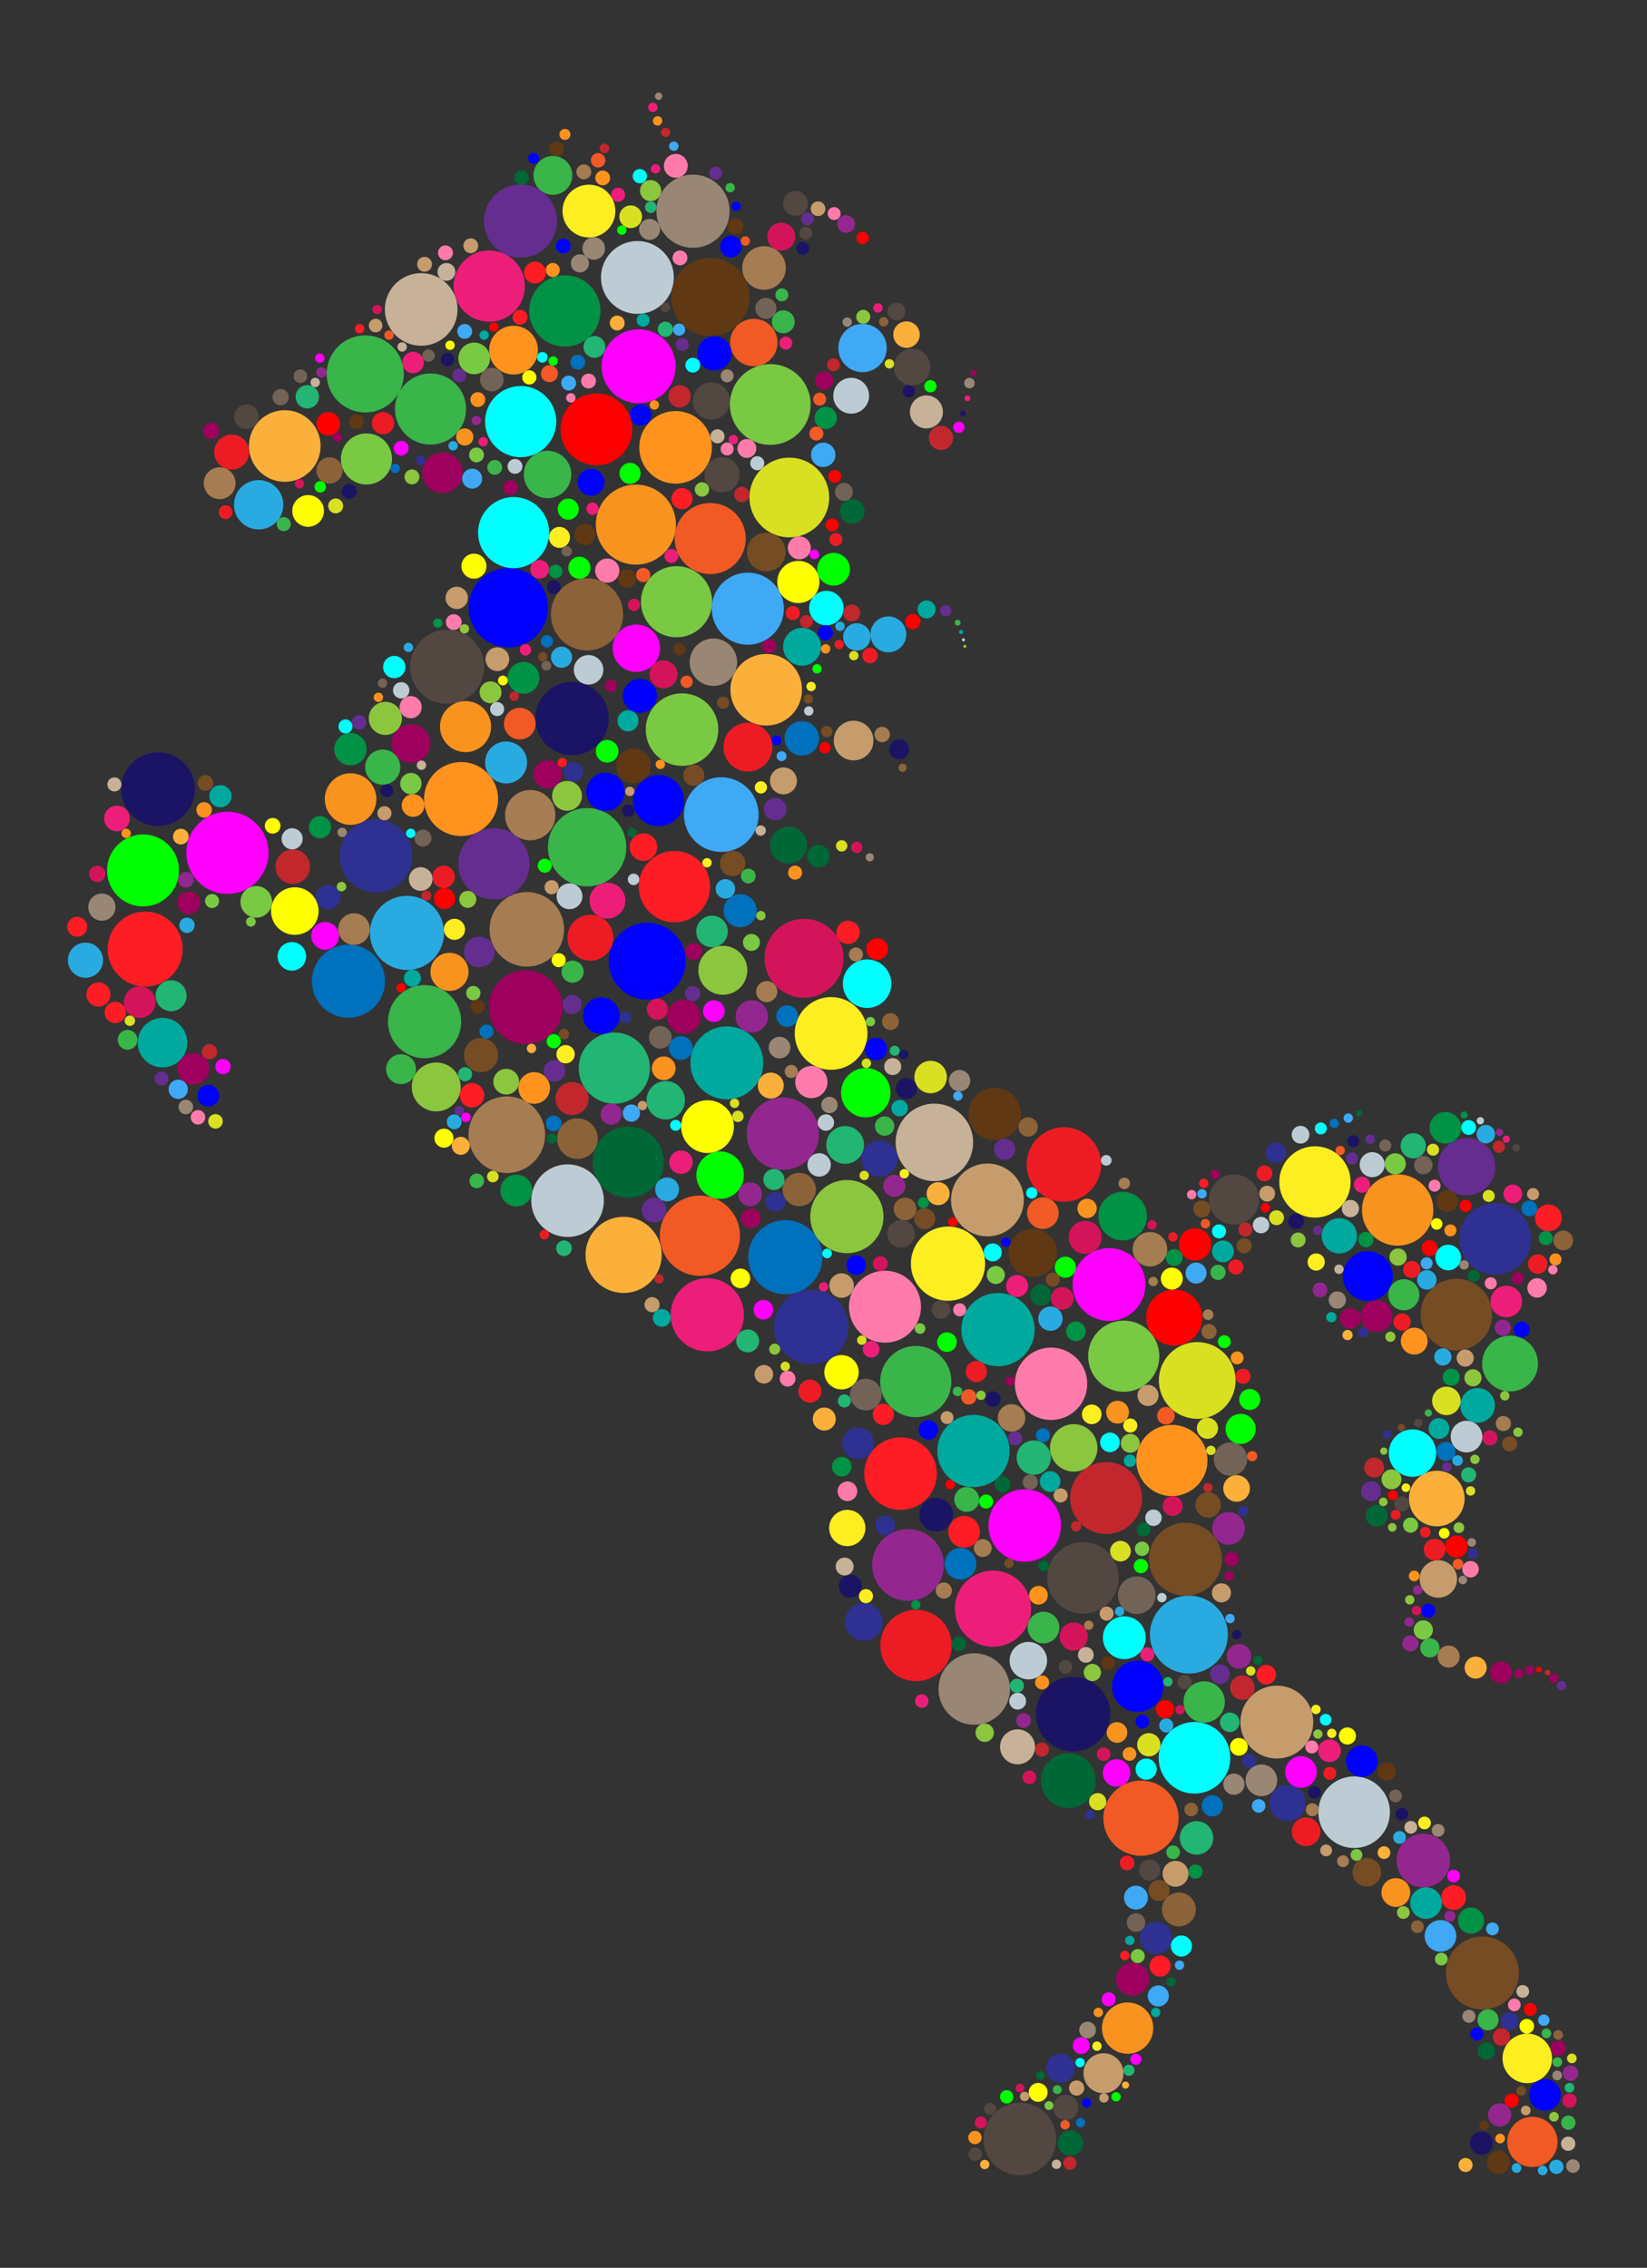 <?xml version="1.0" encoding="utf-8"?>
<!DOCTYPE svg PUBLIC "-//W3C//DTD SVG 1.1//EN" "http://www.w3.org/Graphics/SVG/1.1/DTD/svg11.dtd">
<svg version="1.1" id="Layer_1" xmlns="http://www.w3.org/2000/svg" xmlns:xlink="http://www.w3.org/1999/xlink" x="0px" y="0px"
	 viewBox="671.833 -40.16 1220.167 1680.297" enable-background="new 671.833 -40.16 1220.167 1680.297" xml:space="preserve"
	>
<rect x="671.833" y="-40.16" width="1220.167" height="1680.297" fill="#333333" stroke="none"/>
<g>
	<circle fill="#93278F" cx="1344.529" cy="1119.368" r="26.585"/>
	<circle fill="#F7931E" cx="1142.924" cy="348.52" r="29.673"/>
	<circle fill="#662D91" cx="1057.445" cy="123.602" r="27.078"/>
	<circle fill="#FBB03B" cx="1133.822" cy="889.616" r="28.224"/>
	<circle fill="#00A99D" cx="1210.309" cy="747.321" r="27.025"/>
	<circle fill="#3FA9F5" cx="1225.841" cy="410.829" r="26.711"/>
	<circle fill="#FF1D25" cx="779.379" cy="663.041" r="27.779"/>
	<circle fill="#9E005D" cx="1061.27" cy="706.105" r="27.37"/>
	<circle fill="#F7931E" cx="1707.285" cy="856.362" r="26.443"/>
	<circle fill="#A67C52" cx="1062.127" cy="648.4" r="27.618"/>
	<circle fill="#93278F" cx="1251.822" cy="799.794" r="26.794"/>
	<circle fill="#009245" cx="1090.293" cy="190.22" r="26.419"/>
	<circle fill="#C1272D" cx="1491.276" cy="1069.771" r="26.661"/>
	<circle fill="#D9E021" cx="1558.798" cy="982.644" r="28.416"/>
	<circle fill="#7AC943" cx="1504.339" cy="964.677" r="26.378"/>
	<circle fill="#FF7BAC" cx="1327.459" cy="928.018" r="26.678"/>
	<circle fill="#29ABE2" cx="1552.612" cy="1170.947" r="28.852"/>
	<circle fill="#A67C52" cx="1047.303" cy="800.571" r="28.395"/>
	<circle fill="#FF1D25" cx="1338.995" cy="1051.675" r="26.89"/>
	<circle fill="#FF1D25" cx="1171.478" cy="616.767" r="26.457"/>
	<circle fill="#39B54A" cx="942.413" cy="236.881" r="28.567"/>
	<circle fill="#2E3192" cx="950.335" cy="594.04" r="27.041"/>
	<circle fill="#FCEE21" cx="1287.551" cy="725.541" r="26.951"/>
	<circle fill="#FF931E" cx="1540.029" cy="1041.945" r="26.385"/>
	<circle fill="#8C6239" cx="1106.731" cy="415.024" r="26.751"/>
	<circle fill="#C7B299" cx="1364.066" cy="806.258" r="28.705"/>
	<circle fill="#FF00FF" cx="1493.459" cy="911.581" r="26.995"/>
	<circle fill="#22B573" cx="1126.961" cy="751.233" r="26.375"/>
	<circle fill="#C69C6D" cx="1403.362" cy="848.92" r="26.984"/>
	<circle fill="#FF00FF" cx="1144.971" cy="231.231" r="27.434"/>
	<circle fill="#0071BC" cx="929.96" cy="686.824" r="27.097"/>
	<circle fill="#FF931E" cx="1013.416" cy="551.882" r="27.435"/>
	<circle fill="#1B1464" cx="1466.802" cy="1229.897" r="27.614"/>
	<circle fill="#FF7BAC" cx="1450.479" cy="985.126" r="26.821"/>
	<circle fill="#534741" cx="1427.425" cy="1544.68" r="26.885"/>
	<circle fill="#ED1E79" cx="1407.488" cy="1151.75" r="28.22"/>
	<circle fill="#00FF00" cx="777.809" cy="604.755" r="26.68"/>
	<circle fill="#D9E021" cx="1256.598" cy="328.442" r="29.532"/>
	<circle fill="#00A99D" cx="1411.203" cy="944.983" r="27.134"/>
	<circle fill="#534741" cx="1474.124" cy="1128.965" r="26.505"/>
	<circle fill="#FF0000" cx="1113.689" cy="277.963" r="26.599"/>
	<circle fill="#7AC943" cx="1177.115" cy="500.434" r="26.881"/>
	<circle fill="#998675" cx="1393.572" cy="1211.266" r="26.487"/>
	<circle fill="#FBB03B" cx="882.803" cy="290.296" r="26.533"/>
	<circle fill="#534741" cx="1003.114" cy="453.889" r="27.436"/>
	<circle fill="#1B1464" cx="1095.628" cy="492.209" r="27.188"/>
	<circle fill="#39B54A" cx="1106.804" cy="587.579" r="29.034"/>
	<circle fill="#39B54A" cx="1350.283" cy="983.481" r="26.383"/>
	<circle fill="#BDCCD4" cx="1144.05" cy="165.42" r="26.992"/>
	<circle fill="#BDCCD4" cx="1092.312" cy="849.442" r="26.894"/>
	<circle fill="#2E3192" cx="1272.785" cy="942.977" r="27.581"/>
	<circle fill="#0000FF" cx="1048.397" cy="410.097" r="29.424"/>
	<circle fill="#FF00FF" cx="840.315" cy="591.718" r="30.432"/>
	<circle fill="#0071BC" cx="1253.645" cy="891.333" r="27.496"/>
	<circle fill="#0000FF" cx="1151.306" cy="672.006" r="28.542"/>
	<circle fill="#FBB03B" cx="1239.459" cy="470.885" r="26.533"/>
	<circle fill="#7AC943" cx="1242.465" cy="259.524" r="29.904"/>
	<circle fill="#F15A24" cx="1190.333" cy="875.398" r="29.732"/>
	<circle fill="#1B1464" cx="788.944" cy="544.55" r="27.313"/>
	<circle fill="#2E3192" cx="1779.568" cy="877.745" r="26.583"/>
	<circle fill="#00A99D" cx="1393.011" cy="1034.927" r="26.781"/>
	<circle fill="#ED1C24" cx="1460.015" cy="822.636" r="27.585"/>
	<circle fill="#00FFFF" cx="1556.74" cy="1262.227" r="26.55"/>
	<circle fill="#662D91" cx="1037.717" cy="599.87" r="26.355"/>
	<circle fill="#39B54A" cx="990.781" cy="262.9" r="26.355"/>
	<circle fill="#006837" cx="1137.239" cy="820.859" r="26.355"/>
	<circle fill="#ED1E79" cx="1034.301" cy="171.815" r="26.402"/>
	<circle fill="#998675" cx="1185.237" cy="116.335" r="27.115"/>
	<circle fill="#8CC63F" cx="1299.241" cy="861.259" r="27.125"/>
	<circle fill="#FF931E" cx="1172.33" cy="291.302" r="26.9"/>
	<circle fill="#39B54A" cx="986.375" cy="716.804" r="27.125"/>
	<circle fill="#603813" cx="1198.148" cy="179.868" r="29.002"/>
	<circle fill="#00FFFF" cx="1052.347" cy="354.459" r="26.355"/>
	<circle fill="#C69C6D" cx="1617.761" cy="1235.772" r="26.995"/>
	<circle fill="#754C24" cx="1750.763" cy="933.826" r="26.556"/>
	<circle fill="#00FFFF" cx="1057.572" cy="272.215" r="26.372"/>
	<circle fill="#754C24" cx="1550.058" cy="1115.092" r="27.061"/>
	<circle fill="#C7B299" cx="983.871" cy="189.111" r="26.911"/>
	<circle fill="#29ABE2" cx="973.356" cy="651.039" r="27.455"/>
	<circle fill="#ED1E79" cx="1195.821" cy="934.026" r="27.131"/>
	<circle fill="#F15A24" cx="1197.99" cy="358.857" r="26.355"/>
	<circle fill="#BDCCD4" cx="1675.023" cy="1302.55" r="26.526"/>
	<circle fill="#FCEE21" cx="1645.998" cy="835.583" r="26.422"/>
	<circle fill="#D4145A" cx="1267.5" cy="669.847" r="29.24"/>
	<circle fill="#7AC943" cx="1173.027" cy="405.662" r="26.355"/>
	<circle fill="#754C24" cx="1770.061" cy="1421.698" r="27.08"/>
	<circle fill="#F15A24" cx="1517.093" cy="1306.974" r="27.864"/>
	<circle fill="#3FA9F5" cx="1206.178" cy="563.414" r="27.67"/>
	<circle fill="#FCEE21" cx="1374.144" cy="896.115" r="27.503"/>
	<circle fill="#ED1C24" cx="1350.462" cy="1179.021" r="26.455"/>
	<circle fill="#FF00FF" cx="1431" cy="1090.131" r="26.867"/>
	<circle fill="#00FF00" cx="1205.319" cy="830.524" r="17.579"/>
	<circle fill="#FBB03B" cx="1736.275" cy="1070.146" r="20.616"/>
	<circle fill="#F7931E" cx="931.561" cy="551.879" r="19.111"/>
	<circle fill="#8CC63F" cx="995.019" cy="765.175" r="18.128"/>
	<circle fill="#603813" cx="1436.973" cy="888.133" r="17.964"/>
	<circle fill="#F7931E" cx="1016.717" cy="498.205" r="18.92"/>
	<circle fill="#FCEE21" cx="1803.315" cy="1484.951" r="18.362"/>
	<circle fill="#F15A24" cx="1230.289" cy="213.629" r="17.579"/>
	<circle fill="#F7931E" cx="1507.208" cy="1462.508" r="19.013"/>
	<circle fill="#8CC63F" cx="1467.299" cy="1032.593" r="17.579"/>
	<circle fill="#006837" cx="1463.3" cy="1279.195" r="20.324"/>
	<circle fill="#FCEE21" cx="1108.138" cy="116.232" r="19.569"/>
	<circle fill="#FFFF00" cx="890.243" cy="634.873" r="17.633"/>
	<circle fill="#FF00FF" cx="1143.262" cy="440.137" r="17.579"/>
	<circle fill="#F15A24" cx="1807.077" cy="1546.825" r="18.634"/>
	<circle fill="#00A99D" cx="792.216" cy="732.356" r="18.351"/>
	<circle fill="#FFFF00" cx="1195.991" cy="794.585" r="19.551"/>
	<circle fill="#0000FF" cx="1514.742" cy="1209.221" r="19.065"/>
	<circle fill="#A67C52" cx="1064.635" cy="563.804" r="18.649"/>
	<circle fill="#93278F" cx="1726.271" cy="1338.376" r="19.847"/>
	<circle fill="#00FF00" cx="1313.235" cy="769.447" r="18.315"/>
	<circle fill="#998675" cx="1200.346" cy="450.489" r="17.579"/>
	<circle fill="#8CC63F" cx="1207.354" cy="678.75" r="18.139"/>
	<circle fill="#00FFFF" cx="1718.277" cy="1036.459" r="17.579"/>
	<circle fill="#FF0000" cx="1541.778" cy="936.013" r="20.773"/>
	<circle fill="#603813" cx="1408.758" cy="785.173" r="19.406"/>
	<circle fill="#3FA9F5" cx="1310.822" cy="217.698" r="17.906"/>
	<circle fill="#009245" cx="1503.57" cy="860.889" r="18.013"/>
	<circle fill="#0000FF" cx="1685.185" cy="905.344" r="18.482"/>
	<circle fill="#7AC943" cx="943.325" cy="299.89" r="18.941"/>
	<circle fill="#29ABE2" cx="863.453" cy="333.825" r="18.281"/>
	<circle fill="#0000FF" cx="1159.784" cy="553.05" r="18.959"/>
	<circle fill="#39B54A" cx="1077.491" cy="311.393" r="17.579"/>
	<circle fill="#534741" cx="1586.11" cy="848.549" r="18.558"/>
	<circle fill="#39B54A" cx="1790.558" cy="970.14" r="20.689"/>
	<circle fill="#FF931E" cx="1052.294" cy="219.266" r="18.068"/>
	<circle fill="#662D91" cx="1758.388" cy="824.333" r="21.204"/>
	<circle fill="#ED1C24" cx="1225.911" cy="513.417" r="18.104"/>
	<circle fill="#00FFFF" cx="1314.219" cy="688.676" r="17.98"/>
	<circle fill="#A67C52" cx="1237.851" cy="158.38" r="16.142"/>
	<circle fill="#009245" cx="1059.69" cy="462.079" r="11.772"/>
	<circle fill="#FFFF00" cx="1022.94" cy="379.329" r="9.272"/>
	<circle fill="#C69C6D" cx="1010.19" cy="402.829" r="8.272"/>
	<circle fill="#00FFFF" cx="963.94" cy="454.079" r="8.272"/>
	<circle fill="#9E005D" cx="1510.869" cy="1426.199" r="12.246"/>
	<circle fill="#9E005D" cx="976.398" cy="510.693" r="14.357"/>
	<circle fill="#603813" cx="1141.111" cy="527.338" r="12.818"/>
	<circle fill="#29ABE2" cx="1046.769" cy="524.769" r="15.547"/>
	<circle fill="#009245" cx="931.453" cy="514.915" r="12.011"/>
	<circle fill="#9E005D" cx="815.148" cy="751.815" r="11.725"/>
	<circle fill="#2E3192" cx="1528.251" cy="1395.838" r="11.901"/>
	<circle fill="#D4145A" cx="775.309" cy="702.335" r="11.725"/>
	<circle fill="#998675" cx="1606.34" cy="1278.914" r="11.739"/>
	<circle fill="#29ABE2" cx="1329.96" cy="429.857" r="13.303"/>
	<circle fill="#22B573" cx="1199.325" cy="649.986" r="11.725"/>
	<circle fill="#0071BC" cx="1265.855" cy="506.904" r="12.757"/>
	<circle fill="#2E3192" cx="1625.705" cy="1295.791" r="13.395"/>
	<circle fill="#2E3192" cx="1307.59" cy="1029.206" r="11.725"/>
	<circle fill="#00FFFF" cx="1504.776" cy="1173.255" r="15.874"/>
	<circle fill="#FF931E" cx="1067.572" cy="765.947" r="11.725"/>
	<circle fill="#2E3192" cx="1323.404" cy="818.279" r="13.393"/>
	<circle fill="#39B54A" cx="1563.921" cy="1220.872" r="15.314"/>
	<circle fill="#F7931E" cx="1004.837" cy="679.916" r="14.125"/>
	<circle fill="#534741" cx="1198.869" cy="256.909" r="13.771"/>
	<circle fill="#00A99D" cx="1766.504" cy="1001.106" r="12.834"/>
	<circle fill="#736357" cx="1513.974" cy="1141.78" r="13.94"/>
	<circle fill="#FFFF00" cx="1263.275" cy="391.033" r="15.636"/>
	<circle fill="#93278F" cx="1228.803" cy="712.941" r="12.013"/>
	<circle fill="#534741" cx="1206.741" cy="311.624" r="13.064"/>
	<circle fill="#FF7BAC" cx="1272.917" cy="761.574" r="11.94"/>
	<circle fill="#39B54A" cx="1081.439" cy="89.779" r="14.391"/>
	<circle fill="#0000FF" cx="1145.849" cy="475.405" r="12.631"/>
	<circle fill="#1B1464" cx="1365.399" cy="1082.136" r="12.524"/>
	<circle fill="#C69C6D" cx="1489.327" cy="1495.948" r="14.816"/>
	<circle fill="#C1272D" cx="888.737" cy="601.963" r="12.819"/>
	<circle fill="#0000FF" cx="1120.388" cy="546.529" r="14.205"/>
	<circle fill="#9E005D" cx="1691.589" cy="934.968" r="11.826"/>
	<circle fill="#A67C52" cx="934.14" cy="648.229" r="11.725"/>
	<circle fill="#C69C6D" cx="1737.411" cy="1129.731" r="13.871"/>
	<circle fill="#C69C6D" cx="1304.213" cy="508.531" r="14.71"/>
	<circle fill="#A67C52" cx="834.567" cy="317.88" r="11.802"/>
	<circle fill="#8CC63F" cx="957.324" cy="492.102" r="12.278"/>
	<circle fill="#00A99D" cx="1728.282" cy="1369.883" r="11.725"/>
	<circle fill="#F7931E" cx="1705.932" cy="1362.047" r="10.669"/>
	<circle fill="#8C6239" cx="1545.201" cy="1374.608" r="12.56"/>
	<circle fill="#FFFF00" cx="1295.258" cy="976.576" r="12.741"/>
	<circle fill="#8C6239" cx="1263.918" cy="841.207" r="12.356"/>
	<circle fill="#D9E021" cx="1361.286" cy="757.846" r="12.029"/>
	<circle fill="#0000FF" cx="1117.369" cy="712.394" r="13.631"/>
	<circle fill="#BDCCD4" cx="1433.661" cy="1190.255" r="13.886"/>
	<circle fill="#C7B299" cx="1358.158" cy="265.04" r="12.222"/>
	<circle fill="#0000FF" cx="1680.697" cy="1264.722" r="11.725"/>
	<circle fill="#F15A24" cx="1444.428" cy="858.723" r="11.725"/>
	<circle fill="#00A99D" cx="1266.054" cy="439.047" r="14.047"/>
	<circle fill="#00A99D" cx="1664.069" cy="875.517" r="13.086"/>
	<circle fill="#22B573" cx="1297.948" cy="808.143" r="14.007"/>
	<circle fill="#754C24" cx="1239.512" cy="368.86" r="14.349"/>
	<circle fill="#FF0000" cx="1557.174" cy="881.844" r="11.98"/>
	<circle fill="#22B573" cx="1165.055" cy="775.045" r="14.251"/>
	<circle fill="#0000FF" cx="1201.081" cy="221.656" r="12.713"/>
	<circle fill="#8C6239" cx="1099.628" cy="803.493" r="15.072"/>
	<circle fill="#FF1D25" cx="1386.075" cy="1094.805" r="11.725"/>
	<circle fill="#0071BC" cx="1383.408" cy="1118.472" r="11.725"/>
	<circle fill="#7AC943" cx="1023.137" cy="225.39" r="11.725"/>
	<circle fill="#ED1C24" cx="1109.202" cy="654.626" r="17.009"/>
	<circle fill="#FF00FF" cx="1635.671" cy="1272.733" r="11.725"/>
	<circle fill="#C1272D" cx="1095.615" cy="773.798" r="12.248"/>
	<circle fill="#2E3192" cx="1311.744" cy="1161.543" r="13.949"/>
	<circle fill="#9E005D" cx="1178.475" cy="713.09" r="12.598"/>
	<circle fill="#BDCCD4" cx="1758.282" cy="1024.248" r="11.725"/>
	<circle fill="#FCEE21" cx="1299.525" cy="1091.968" r="13.437"/>
	<circle fill="#009245" cx="1742.663" cy="795.401" r="11.725"/>
	<circle fill="#F15A24" cx="1056.903" cy="496.021" r="11.725"/>
	<circle fill="#736357" cx="1583.437" cy="1040.877" r="12.381"/>
	<circle fill="#ED1E79" cx="1787.795" cy="924.129" r="11.725"/>
	<circle fill="#736357" cx="1313.265" cy="993.14" r="11.725"/>
	<circle fill="#39B54A" cx="1444.904" cy="1165.738" r="11.725"/>
	<circle fill="#0000FF" cx="1816.417" cy="1512.036" r="11.725"/>
	<circle fill="#3FA9F5" cx="1738.982" cy="1394.203" r="11.725"/>
	<circle fill="#009245" cx="1761.648" cy="1382.87" r="9.725"/>
	<circle fill="#D4145A" cx="1475.774" cy="876.593" r="12.208"/>
	<circle fill="#00FFFF" cx="1284.066" cy="410.377" r="12.762"/>
	<circle fill="#534741" cx="1347.618" cy="231.813" r="13.562"/>
	<circle fill="#39B54A" cx="955.379" cy="528.223" r="13.012"/>
	<circle fill="#7AC943" cx="861.688" cy="628.055" r="11.725"/>
	<circle fill="#C7B299" cx="1425.674" cy="1254.111" r="12.953"/>
	<circle fill="#ED1E79" cx="1121.851" cy="627.117" r="13.269"/>
	<circle fill="#754C24" cx="1028.196" cy="741.58" r="12.698"/>
	<circle fill="#F7931E" cx="1499.768" cy="1006.166" r="8.457"/>
	<circle fill="#ED1C24" cx="1000.487" cy="609.512" r="8.286"/>
	<circle fill="#0071BC" cx="1255.023" cy="712.679" r="8.026"/>
	<circle fill="#998675" cx="1249.357" cy="736.012" r="8.026"/>
	<circle fill="#FF00FF" cx="1200.69" cy="709.012" r="8.026"/>
	<circle fill="#FF0000" cx="1321.69" cy="663.012" r="8.026"/>
	<circle fill="#22B573" cx="1718.818" cy="808.768" r="9.359"/>
	<circle fill="#534741" cx="1461.428" cy="1521.315" r="9.368"/>
	<circle fill="#006837" cx="1464.928" cy="1547.648" r="9.368"/>
	<circle fill="#A67C52" cx="1421.227" cy="1010.385" r="10.182"/>
	<circle fill="#93278F" cx="1782.828" cy="1526.829" r="8.577"/>
	<circle fill="#1B1464" cx="1769.328" cy="1547.704" r="8.577"/>
	<circle fill="#603813" cx="1781.953" cy="1561.954" r="8.577"/>
	<circle fill="#534741" cx="854.464" cy="268.693" r="9.101"/>
	<circle fill="#1B1464" cx="1301.768" cy="1135.09" r="8.524"/>
	<circle fill="#00FF00" cx="1121.628" cy="516.475" r="8.376"/>
	<circle fill="#D4145A" cx="1458.862" cy="921.865" r="8.368"/>
	<circle fill="#D4145A" cx="1467.299" cy="1172.418" r="10.428"/>
	<circle fill="#93278F" cx="1334.43" cy="838.475" r="8.14"/>
	<circle fill="#00A99D" cx="1577.848" cy="887.01" r="8.08"/>
	<circle fill="#29ABE2" cx="735.152" cy="671.299" r="13.029"/>
	<circle fill="#39B54A" cx="1252.121" cy="198.268" r="8.474"/>
	<circle fill="#662D91" cx="1026.972" cy="665.182" r="11.338"/>
	<circle fill="#009245" cx="1283.586" cy="269.514" r="8.268"/>
	<circle fill="#C1272D" cx="1175.336" cy="253.513" r="8.268"/>
	<circle fill="#9E005D" cx="811.7" cy="628.743" r="8.462"/>
	<circle fill="#FF0000" cx="915.013" cy="273.862" r="8.753"/>
	<circle fill="#8CC63F" cx="1153.819" cy="101.059" r="7.821"/>
	<circle fill="#FF7BAC" cx="1172.487" cy="82.732" r="8.826"/>
	<circle fill="#006837" cx="1256.015" cy="585.982" r="13.725"/>
	<circle fill="#8C6239" cx="1342.336" cy="855.596" r="8.433"/>
	<circle fill="#FF1D25" cx="1748.756" cy="1365.805" r="9.152"/>
	<circle fill="#00FF00" cx="1101.099" cy="380.501" r="8.229"/>
	<circle fill="#C1272D" cx="1368.961" cy="284.278" r="8.984"/>
	<circle fill="#93278F" cx="1124.656" cy="785.351" r="7.821"/>
	<circle fill="#22B573" cx="1437.708" cy="1039.781" r="12.708"/>
	<circle fill="#0071BC" cx="1176.217" cy="736.358" r="8.786"/>
	<circle fill="#F7931E" cx="1163.551" cy="751.358" r="8.786"/>
	<circle fill="#FF00FF" cx="912.716" cy="653.226" r="10.274"/>
	<circle fill="#ED1C24" cx="1734.693" cy="1107.978" r="8.051"/>
	<circle fill="#006837" cx="1691.693" cy="1082.978" r="8.051"/>
	<circle fill="#754C24" cx="1185.84" cy="534.329" r="7.821"/>
	<circle fill="#29ABE2" cx="1087.84" cy="446.829" r="7.821"/>
	<circle fill="#603813" cx="1105.09" cy="355.829" r="7.821"/>
	<circle fill="#00FF00" cx="1092.84" cy="337.079" r="7.821"/>
	<circle fill="#00FF00" cx="1138.59" cy="310.579" r="7.821"/>
	<circle fill="#FF1D25" cx="1177.09" cy="329.329" r="7.821"/>
	<circle fill="#C69C6D" cx="1542.736" cy="1348.167" r="9.579"/>
	<circle fill="#39B54A" cx="968.944" cy="752.018" r="11.079"/>
	<circle fill="#662D91" cx="1082.612" cy="753.231" r="7.971"/>
	<circle fill="#FF0000" cx="1001.178" cy="625.603" r="7.821"/>
	<circle fill="#BDCCD4" cx="1093.726" cy="623.904" r="9.574"/>
	<circle fill="#C69C6D" cx="1522.324" cy="993.764" r="7.821"/>
	<circle fill="#BDCCD4" cx="888.258" cy="581.329" r="7.821"/>
	<circle fill="#FF1D25" cx="1818.98" cy="862.207" r="9.927"/>
	<circle fill="#754C24" cx="1356.881" cy="862.849" r="7.821"/>
	<circle fill="#006837" cx="1442.862" cy="919.399" r="7.821"/>
	<circle fill="#ED1C24" cx="1395.157" cy="976.037" r="7.821"/>
	<circle fill="#754C24" cx="1530.478" cy="1360.514" r="7.821"/>
	<circle fill="#534741" cx="1523.478" cy="1345.348" r="7.821"/>
	<circle fill="#BDCCD4" cx="1107.865" cy="456.104" r="10.934"/>
	<circle fill="#39B54A" cx="1774.233" cy="1456.348" r="7.821"/>
	<circle fill="#FCEE21" cx="1008.533" cy="648.399" r="7.821"/>
	<circle fill="#FF0000" cx="1750.833" cy="1105.746" r="8.243"/>
	<circle fill="#22B573" cx="1558.276" cy="1321.585" r="12.416"/>
	<circle fill="#BDCCD4" cx="1688.405" cy="822.778" r="9.277"/>
	<circle fill="#006837" cx="1278.111" cy="594.192" r="8.35"/>
	<circle fill="#1B1464" cx="1337.944" cy="515.025" r="7.35"/>
	<circle fill="#662D91" cx="1246.111" cy="559.358" r="8.35"/>
	<circle fill="#22B573" cx="1245.166" cy="833.762" r="7.821"/>
	<circle fill="#D9E021" cx="1566.369" cy="1018.08" r="7.821"/>
	<circle fill="#00FF00" cx="1597.702" cy="996.747" r="7.821"/>
	<circle fill="#8C6239" cx="915.958" cy="308.394" r="9.716"/>
	<circle fill="#39B54A" cx="1711.837" cy="919.153" r="11.535"/>
	<circle fill="#998675" cx="1111.698" cy="143.924" r="8.351"/>
	<circle fill="#9E005D" cx="1077.482" cy="533.557" r="10.444"/>
	<circle fill="#006837" cx="1303.252" cy="338.75" r="9.143"/>
	<circle fill="#C69C6D" cx="1252.231" cy="538.402" r="9.979"/>
	<circle fill="#0000FF" cx="1109.731" cy="317.151" r="9.979"/>
	<circle fill="#534741" cx="1261.108" cy="110.523" r="9.186"/>
	<circle fill="#009245" cx="1054.348" cy="841.93" r="11.805"/>
	<circle fill="#3FA9F5" cx="1281.716" cy="296.831" r="9.042"/>
	<circle fill="#ED1E79" cx="758.489" cy="566.253" r="9.51"/>
	<circle fill="#00FFFF" cx="1744.713" cy="891.561" r="9.51"/>
	<circle fill="#7AC943" cx="1705.49" cy="822.146" r="7.821"/>
	<circle fill="#39B54A" cx="1388.034" cy="1070.789" r="9.213"/>
	<circle fill="#FFFF00" cx="1539.984" cy="907.172" r="8.123"/>
	<circle fill="#9E005D" cx="999.588" cy="310.135" r="15.059"/>
	<circle fill="#009245" cx="908.866" cy="572.761" r="8.228"/>
	<circle fill="#00A99D" cx="835.116" cy="549.761" r="8.228"/>
	<circle fill="#00FFFF" cx="1547.084" cy="1401.69" r="7.821"/>
	<circle fill="#FF1D25" cx="1531.251" cy="1416.523" r="7.821"/>
	<circle fill="#3FA9F5" cx="1529.918" cy="1438.69" r="7.821"/>
	<circle fill="#1B1464" cx="1343.37" cy="766.389" r="7.821"/>
	<circle fill="#FF7BAC" cx="1264.002" cy="365.76" r="8.514"/>
	<circle fill="#662D91" cx="1156.437" cy="856.395" r="9.129"/>
	<circle fill="#FF1D25" cx="1021.5" cy="771.376" r="9.069"/>
	<circle fill="#D4145A" cx="1158.813" cy="707.585" r="7.821"/>
	<circle fill="#22B573" cx="798.608" cy="697.604" r="11.472"/>
	<circle fill="#FF931E" cx="1719.565" cy="953.507" r="9.954"/>
	<circle fill="#ED1E79" cx="1425.329" cy="912.638" r="8.16"/>
	<circle fill="#736357" cx="1160.985" cy="728.405" r="8.397"/>
	<circle fill="#603813" cx="1743.988" cy="849.769" r="8.025"/>
	<circle fill="#00FF00" cx="1461.092" cy="898.754" r="7.821"/>
	<circle fill="#3FA9F5" cx="1513.393" cy="1365.838" r="8.851"/>
	<circle fill="#2E3192" cx="1457.473" cy="1492.16" r="10.736"/>
	<circle fill="#754C24" cx="1566.854" cy="1074.878" r="9.411"/>
	<circle fill="#FF1D25" cx="1326.238" cy="1007.807" r="7.821"/>
	<circle fill="#BDCCD4" cx="1278.693" cy="822.939" r="8.671"/>
	<circle fill="#ED1E79" cx="1176.359" cy="820.939" r="8.671"/>
	<circle fill="#FF00FF" cx="1499.038" cy="1273.474" r="10.192"/>
	<circle fill="#FF1D25" cx="744.772" cy="696.693" r="8.918"/>
	<circle fill="#00FFFF" cx="888.067" cy="668.451" r="10.578"/>
	<circle fill="#662D91" cx="1416.095" cy="811.392" r="7.821"/>
	<circle fill="#00FF00" cx="1289.409" cy="381.604" r="12.147"/>
	<circle fill="#8CC63F" cx="1091.921" cy="549.495" r="11.061"/>
	<circle fill="#754C24" cx="1214.57" cy="599.58" r="9.457"/>
	<circle fill="#8CC63F" cx="1035.242" cy="472.814" r="8.095"/>
	<circle fill="#736357" cx="1239.212" cy="188.326" r="7.821"/>
	<circle fill="#A67C52" cx="1239.857" cy="694.531" r="7.821"/>
	<circle fill="#ED1E79" cx="1656.755" cy="1257.019" r="8.427"/>
	<circle fill="#00A99D" cx="1137.098" cy="493.89" r="7.821"/>
	<circle fill="#D9E021" cx="1743.363" cy="997.793" r="10.542"/>
	<circle fill="#0071BC" cx="1444.53" cy="1023.206" r="5.216"/>
	<circle fill="#FBB03B" cx="1757.572" cy="1563.949" r="5.216"/>
	<circle fill="#29ABE2" cx="1814.697" cy="1567.949" r="3.591"/>
	<circle fill="#29ABE2" cx="1795.322" cy="1566.199" r="3.591"/>
	<circle fill="#FF931E" cx="1783.197" cy="1544.324" r="3.591"/>
	<circle fill="#C69C6D" cx="1802.197" cy="1523.574" r="3.591"/>
	<circle fill="#8CC63F" cx="1823.072" cy="1528.199" r="3.591"/>
	<circle fill="#754C24" cx="1798.822" cy="1509.074" r="3.591"/>
	<circle fill="#D9E021" cx="1836.322" cy="1484.949" r="3.591"/>
	<circle fill="#39B54A" cx="1825.572" cy="1487.699" r="3.591"/>
	<circle fill="#998675" cx="1825.447" cy="1497.574" r="3.591"/>
	<circle fill="#22B573" cx="1834.572" cy="1506.699" r="3.591"/>
	<circle fill="#39B54A" cx="1817.447" cy="1466.449" r="3.591"/>
	<circle fill="#8C6239" cx="1826.197" cy="1467.574" r="3.591"/>
	<circle fill="#603813" cx="1771.322" cy="1534.574" r="3.591"/>
	<circle fill="#C1272D" cx="1784.183" cy="1469.127" r="6.466"/>
	<circle fill="#0000FF" cx="1765.933" cy="1466.877" r="4.841"/>
	<circle fill="#998675" cx="1760.058" cy="1453.752" r="4.841"/>
	<circle fill="#006837" cx="1772.933" cy="1479.502" r="6.466"/>
	<circle fill="#736357" cx="985.214" cy="580.808" r="6.285"/>
	<circle fill="#C69C6D" cx="956.659" cy="562.384" r="5.24"/>
	<circle fill="#9E005D" cx="828.249" cy="279.077" r="6.034"/>
	<circle fill="#736357" cx="879.749" cy="254.077" r="6.034"/>
	<circle fill="#ED1C24" cx="838.999" cy="339.327" r="5.112"/>
	<circle fill="#006837" cx="1382.11" cy="1177.787" r="5.216"/>
	<circle fill="#F7931E" cx="1499.342" cy="1243.481" r="7.647"/>
	<circle fill="#BDCCD4" cx="1526.377" cy="1084.384" r="6.093"/>
	<circle fill="#998675" cx="1101.457" cy="154.982" r="6.721"/>
	<circle fill="#534741" cx="1710.346" cy="1074.082" r="5.611"/>
	<circle fill="#7AC943" cx="1716.846" cy="1089.832" r="5.611"/>
	<circle fill="#22B573" cx="1759.846" cy="1052.582" r="5.611"/>
	<circle fill="#7AC943" cx="1514.708" cy="1409.164" r="5.216"/>
	<circle fill="#FF00FF" cx="1493.208" cy="1441.164" r="5.216"/>
	<circle fill="#FFFF00" cx="1063.986" cy="239.47" r="5.275"/>
	<circle fill="#BDCCD4" cx="1232.846" cy="303.079" r="5.216"/>
	<circle fill="#FF7BAC" cx="976.053" cy="483.787" r="8.214"/>
	<circle fill="#0000FF" cx="1146.516" cy="267.303" r="7.916"/>
	<circle fill="#662D91" cx="1184.905" cy="696.026" r="5.637"/>
	<circle fill="#39B54A" cx="766.345" cy="730.27" r="7.332"/>
	<circle fill="#ED1E79" cx="1071.585" cy="381.638" r="6.944"/>
	<circle fill="#FF7BAC" cx="1008.009" cy="420.769" r="5.87"/>
	<circle fill="#00A99D" cx="1162.149" cy="936.325" r="6.618"/>
	<circle fill="#FF931E" cx="977.879" cy="556.647" r="8.421"/>
	<circle fill="#29ABE2" cx="1008.343" cy="791.037" r="5.515"/>
	<circle fill="#8CC63F" cx="1401.361" cy="1243.652" r="6.823"/>
	<circle fill="#FF7BAC" cx="818.5" cy="787.686" r="5.394"/>
	<circle fill="#D9E021" cx="831.5" cy="790.686" r="5.394"/>
	<circle fill="#998675" cx="809.5" cy="780.019" r="5.394"/>
	<circle fill="#0000FF" cx="826.166" cy="771.686" r="8.06"/>
	<circle fill="#F7931E" cx="1016.152" cy="283.589" r="6.383"/>
	<circle fill="#0000FF" cx="1283.351" cy="428.701" r="5.577"/>
	<circle fill="#93278F" cx="1227.598" cy="844.658" r="8.805"/>
	<circle fill="#2E3192" cx="1246.366" cy="850.222" r="7.376"/>
	<circle fill="#009245" cx="1683.769" cy="878.286" r="5.708"/>
	<circle fill="#BDCCD4" cx="1425.787" cy="1220.291" r="6.239"/>
	<circle fill="#8CC63F" cx="1018.38" cy="626.205" r="6.317"/>
	<circle fill="#22B573" cx="1016.373" cy="755.743" r="5.216"/>
	<circle fill="#FBB03B" cx="1587.953" cy="1062.644" r="9.85"/>
	<circle fill="#7AC943" cx="976.264" cy="540.405" r="7.901"/>
	<circle fill="#00FF00" cx="1590.95" cy="1018.556" r="11.171"/>
	<circle fill="#FF7BAC" cx="1121.723" cy="382.611" r="8.961"/>
	<circle fill="#FF1D25" cx="1148.514" cy="587.469" r="10.209"/>
	<circle fill="#7AC943" cx="1022.508" cy="695.64" r="5.318"/>
	<circle fill="#00FFFF" cx="1407.31" cy="887.778" r="6.695"/>
	<circle fill="#7AC943" cx="1409.56" cy="904.528" r="6.695"/>
	<circle fill="#C1272D" cx="1443.732" cy="1256.111" r="5.216"/>
	<circle fill="#00FFFF" cx="927.793" cy="498.082" r="5.216"/>
	<circle fill="#FBB03B" cx="1242.854" cy="764.181" r="9.628"/>
	<circle fill="#FCEE21" cx="1086.306" cy="358.012" r="7.79"/>
	<circle fill="#0000FF" cx="1729.949" cy="1153.304" r="5.229"/>
	<circle fill="#FF0000" cx="1791.74" cy="1516.193" r="5.3"/>
	<circle fill="#D4145A" cx="1834.615" cy="1516.193" r="5.3"/>
	<circle fill="#39B54A" cx="1833.74" cy="1532.568" r="5.3"/>
	<circle fill="#C7B299" cx="1833.615" cy="1548.193" r="5.3"/>
	<circle fill="#29ABE2" cx="1824.865" cy="1565.318" r="5.3"/>
	<circle fill="#8CC63F" cx="1046.849" cy="761.287" r="9.515"/>
	<circle fill="#00FFFF" cx="1574.943" cy="872.202" r="5.216"/>
	<circle fill="#A67C52" cx="1305.936" cy="667.009" r="5.216"/>
	<circle fill="#22B573" cx="1225.738" cy="953.35" r="8.485"/>
	<circle fill="#C69C6D" cx="1277.857" cy="114.511" r="5.438"/>
	<circle fill="#998675" cx="1382.705" cy="760.527" r="7.92"/>
	<circle fill="#F7931E" cx="823.053" cy="559.91" r="5.758"/>
	<circle fill="#9E005D" cx="1672.166" cy="936.657" r="7.671"/>
	<circle fill="#534741" cx="1368.933" cy="930.083" r="6.863"/>
	<circle fill="#00FF00" cx="1402.379" cy="1072.342" r="5.216"/>
	<circle fill="#0071BC" cx="1082.029" cy="792.218" r="5.829"/>
	<circle fill="#39B54A" cx="882.045" cy="348.192" r="5.216"/>
	<circle fill="#C1272D" cx="1302.883" cy="414.012" r="6.265"/>
	<circle fill="#39B54A" cx="1096.035" cy="679.787" r="8.183"/>
	<circle fill="#FFFF00" cx="1085.719" cy="671.236" r="5.216"/>
	<circle fill="#F15A24" cx="1389.507" cy="994.855" r="5.693"/>
	<circle fill="#00A99D" cx="1358.3" cy="411.386" r="6.679"/>
	<circle fill="#FF0000" cx="1348.133" cy="420.386" r="5.679"/>
	<circle fill="#662D91" cx="1372.467" cy="412.386" r="4.179"/>
	<circle fill="#FF00FF" cx="1382.217" cy="276.386" r="4.179"/>
	<circle fill="#39B54A" cx="1381.3" cy="421.22" r="2.158"/>
	<circle fill="#1B1464" cx="1385.3" cy="266.22" r="2.158"/>
	<circle fill="#ED1E79" cx="1388.55" cy="254.97" r="2.158"/>
	<circle fill="#9E005D" cx="1393.05" cy="236.22" r="2.158"/>
	<circle fill="#998675" cx="1390.05" cy="243.72" r="3.908"/>
	<circle fill="#00A99D" cx="1383.8" cy="428.095" r="1.533"/>
	<circle fill="#BDCCD4" cx="1385.612" cy="433.907" r="1.158"/>
	<circle fill="#8CC63F" cx="1386.612" cy="438.72" r="1.158"/>
	<circle fill="#D9E021" cx="1522.913" cy="1252.582" r="8.625"/>
	<circle fill="#D4145A" cx="1163.421" cy="459.484" r="10.362"/>
	<circle fill="#FF931E" cx="1260.876" cy="606.393" r="5.22"/>
	<circle fill="#D9E021" cx="1295.376" cy="586.56" r="4.22"/>
	<circle fill="#D4145A" cx="1306.543" cy="587.727" r="4.22"/>
	<circle fill="#754C24" cx="1284.376" cy="501.893" r="4.22"/>
	<circle fill="#FF0000" cx="1283.043" cy="513.893" r="4.22"/>
	<circle fill="#998675" cx="1316.209" cy="595.06" r="3.053"/>
	<circle fill="#8C6239" cx="1340.543" cy="528.727" r="3.053"/>
	<circle fill="#A67C52" cx="1325.376" cy="504.06" r="5.72"/>
	<circle fill="#ED1C24" cx="1316.376" cy="445.56" r="5.72"/>
	<circle fill="#754C24" cx="1684.449" cy="1347.056" r="10.603"/>
	<circle fill="#ED1C24" cx="1639.449" cy="1317.056" r="10.603"/>
	<circle fill="#0071BC" cx="1569.949" cy="1297.806" r="7.853"/>
	<circle fill="#00FFFF" cx="1520.949" cy="1270.64" r="7.853"/>
	<circle fill="#998675" cx="1585.949" cy="1281.806" r="7.853"/>
	<circle fill="#FCEE21" cx="1313.372" cy="1142.447" r="5.216"/>
	<circle fill="#C7B299" cx="756.605" cy="541.032" r="5.216"/>
	<circle fill="#009245" cx="1541.776" cy="891.578" r="6.237"/>
	<circle fill="#29ABE2" cx="1728.885" cy="908.107" r="7.209"/>
	<circle fill="#FF7BAC" cx="1810.552" cy="914.107" r="7.209"/>
	<circle fill="#ED1C24" cx="1811.052" cy="896.441" r="7.209"/>
	<circle fill="#736357" cx="1435.119" cy="1057.926" r="5.601"/>
	<circle fill="#C69C6D" cx="1491.67" cy="1155.392" r="5.216"/>
	<circle fill="#009245" cx="1817.023" cy="877.223" r="5.216"/>
	<circle fill="#FBB03B" cx="1282.492" cy="1011.236" r="8.52"/>
	<circle fill="#ED1C24" cx="1271.825" cy="990.57" r="8.52"/>
	<circle fill="#FBB03B" cx="1366.825" cy="844.236" r="8.52"/>
	<circle fill="#93278F" cx="1716.701" cy="1177.514" r="5.984"/>
	<circle fill="#ED1C24" cx="1592.694" cy="979.588" r="5.618"/>
	<circle fill="#8C6239" cx="1567.527" cy="946.422" r="5.618"/>
	<circle fill="#FF931E" cx="1588.36" cy="965.922" r="4.785"/>
	<circle fill="#00FF00" cx="1578.86" cy="953.922" r="4.785"/>
	<circle fill="#A67C52" cx="1566.86" cy="933.922" r="3.951"/>
	<circle fill="#754C24" cx="1593.527" cy="882.922" r="5.618"/>
	<circle fill="#ED1C24" cx="1587.36" cy="898.588" r="5.618"/>
	<circle fill="#39B54A" cx="1574.194" cy="902.588" r="5.618"/>
	<circle fill="#BDCCD4" cx="1040.134" cy="485.194" r="5.216"/>
	<circle fill="#736357" cx="1297.031" cy="324.25" r="6.635"/>
	<circle fill="#2E3192" cx="1096.674" cy="531.818" r="7.243"/>
	<circle fill="#2E3192" cx="1597.195" cy="1264.636" r="5.216"/>
	<circle fill="#8C6239" cx="1433.525" cy="794.845" r="7.183"/>
	<circle fill="#F7931E" cx="1477.191" cy="855.178" r="7.183"/>
	<circle fill="#39B54A" cx="1327.191" cy="794.178" r="7.183"/>
	<circle fill="#8CC63F" cx="1481.117" cy="1199.044" r="6.398"/>
	<circle fill="#754C24" cx="1451.813" cy="907.913" r="5.217"/>
	<circle fill="#A67C52" cx="1371.047" cy="1138.307" r="6.002"/>
	<circle fill="#C69C6D" cx="1757.32" cy="966.078" r="6.356"/>
	<circle fill="#8CC63F" cx="1763.07" cy="980.703" r="6.356"/>
	<circle fill="#009245" cx="1746.945" cy="980.203" r="6.356"/>
	<circle fill="#00FF00" cx="1082.036" cy="731.286" r="5.269"/>
	<circle fill="#FCEE21" cx="1509.213" cy="1016.053" r="5.216"/>
	<circle fill="#0000FF" cx="1799.167" cy="944.941" r="5.941"/>
	<circle fill="#93278F" cx="1785.167" cy="943.566" r="5.941"/>
	<circle fill="#C7B299" cx="1203.384" cy="283.111" r="5.216"/>
	<circle fill="#FF931E" cx="1441.193" cy="1141.802" r="6.923"/>
	<circle fill="#736357" cx="1036.204" cy="241.083" r="8.697"/>
	<circle fill="#0071BC" cx="1220.193" cy="634.579" r="12.309"/>
	<circle fill="#F7931E" cx="1443.879" cy="1206.394" r="5.216"/>
	<circle fill="#2E3192" cx="1327.641" cy="1090.014" r="7.28"/>
	<circle fill="#FF7BAC" cx="1299.641" cy="1064.764" r="7.28"/>
	<circle fill="#009245" cx="1295.391" cy="1046.514" r="7.28"/>
	<circle fill="#0000FF" cx="1359.641" cy="1019.264" r="7.28"/>
	<circle fill="#FCEE21" cx="1480.641" cy="1007.764" r="7.28"/>
	<circle fill="#00FFFF" cx="1494.141" cy="1028.514" r="7.28"/>
	<circle fill="#009245" cx="1468.891" cy="946.264" r="7.28"/>
	<circle fill="#00FF00" cx="1373.391" cy="954.264" r="7.28"/>
	<circle fill="#0000FF" cx="1306.141" cy="897.264" r="7.28"/>
	<circle fill="#FF00FF" cx="1237.391" cy="930.264" r="7.28"/>
	<circle fill="#FFFF00" cx="1220.391" cy="907.014" r="7.28"/>
	<circle fill="#9E005D" cx="1228.141" cy="862.514" r="7.28"/>
	<circle fill="#F15A24" cx="1276.642" cy="281.073" r="5.216"/>
	<circle fill="#006837" cx="1519.15" cy="1093.084" r="5.216"/>
	<circle fill="#C1272D" cx="827.036" cy="739.098" r="5.683"/>
	<circle fill="#FF00FF" cx="837.036" cy="750.098" r="5.683"/>
	<circle fill="#29ABE2" cx="810.369" cy="645.432" r="5.683"/>
	<circle fill="#FF1D25" cx="757.248" cy="710.024" r="7.905"/>
	<circle fill="#A67C52" cx="1745.034" cy="1187.246" r="8.169"/>
	<circle fill="#FBB03B" cx="1765.06" cy="1195.415" r="8.169"/>
	<circle fill="#9E005D" cx="1783.81" cy="1199.044" r="8.169"/>
	<circle fill="#3FA9F5" cx="803.845" cy="766.934" r="7.152"/>
	<circle fill="#662D91" cx="791.512" cy="758.934" r="5.152"/>
	<circle fill="#C69C6D" cx="1154.906" cy="926.48" r="5.604"/>
	<circle fill="#00FF00" cx="1075.404" cy="601.257" r="5.216"/>
	<circle fill="#D4145A" cx="1775.604" cy="1025.179" r="5.622"/>
	<circle fill="#754C24" cx="1790.229" cy="1029.679" r="5.622"/>
	<circle fill="#A67C52" cx="1785.604" cy="1014.554" r="5.622"/>
	<circle fill="#0000FF" cx="1320.855" cy="737.096" r="8.301"/>
	<circle fill="#8C6239" cx="1331.522" cy="716.762" r="6.301"/>
	<circle fill="#C7B299" cx="1333.189" cy="750.096" r="6.301"/>
	<circle fill="#7AC943" cx="1228.522" cy="658.096" r="6.301"/>
	<circle fill="#9E005D" cx="1185.855" cy="664.762" r="6.301"/>
	<circle fill="#00A99D" cx="1449.841" cy="1057.529" r="7.654"/>
	<circle fill="#29ABE2" cx="1772.6" cy="800.153" r="6.844"/>
	<circle fill="#C69C6D" cx="1237.719" cy="978.088" r="6.893"/>
	<circle fill="#FF7BAC" cx="1255.324" cy="981.342" r="5.84"/>
	<circle fill="#22B573" cx="1425.184" cy="1208.852" r="5.216"/>
	<circle fill="#FF1D25" cx="1068.18" cy="161.817" r="8.106"/>
	<circle fill="#FFFF00" cx="1440.947" cy="1510.13" r="7.009"/>
	<circle fill="#3FA9F5" cx="1139.601" cy="784.561" r="6.409"/>
	<circle fill="#FF931E" cx="1081.36" cy="159.871" r="5.216"/>
	<circle fill="#3FA9F5" cx="1021.638" cy="314.459" r="7.412"/>
	<circle fill="#D4145A" cx="1540.58" cy="1075.679" r="7.354"/>
	<circle fill="#006837" cx="1414.524" cy="1059.564" r="5.927"/>
	<circle fill="#603813" cx="1699.121" cy="1272.329" r="6.811"/>
	<circle fill="#8CC63F" cx="1509.159" cy="1029.202" r="7.011"/>
	<circle fill="#39B54A" cx="1025.03" cy="834.788" r="5.456"/>
	<circle fill="#D9E021" cx="1485.021" cy="1294.742" r="6.388"/>
	<circle fill="#D9E021" cx="920.525" cy="334.691" r="5.539"/>
	<circle fill="#1B1464" cx="930.525" cy="323.941" r="5.539"/>
	<circle fill="#8CC63F" cx="977.025" cy="313.191" r="5.539"/>
	<circle fill="#29ABE2" cx="1306.596" cy="431.75" r="10.137"/>
	<circle fill="#0071BC" cx="1032.223" cy="724.124" r="5.216"/>
	<circle fill="#FBB03B" cx="1013.219" cy="808.828" r="6.675"/>
	<circle fill="#ED1E79" cx="977.927" cy="228.438" r="7.937"/>
	<circle fill="#FF0000" cx="1535.005" cy="1226.263" r="6.836"/>
	<circle fill="#ED1E79" cx="1521.865" cy="1185.617" r="5.216"/>
	<circle fill="#C1272D" cx="1594.488" cy="870.798" r="5.216"/>
	<circle fill="#662D91" cx="1423.947" cy="1025.541" r="5.216"/>
	<circle fill="#00FFFF" cx="1185.1" cy="230.41" r="5.509"/>
	<circle fill="#FF7BAC" cx="1175.6" cy="150.91" r="5.509"/>
	<circle fill="#FBB03B" cx="1129.1" cy="199.16" r="5.509"/>
	<circle fill="#FF7BAC" cx="1107.85" cy="242.16" r="5.509"/>
	<circle fill="#0071BC" cx="1099.85" cy="228.16" r="5.509"/>
	<circle fill="#3FA9F5" cx="1093.1" cy="243.66" r="5.509"/>
	<circle fill="#39B54A" cx="1038.35" cy="306.159" r="5.509"/>
	<circle fill="#9E005D" cx="1050.1" cy="321.159" r="5.509"/>
	<circle fill="#BDCCD4" cx="1053.35" cy="305.409" r="5.509"/>
	<circle fill="#7AC943" cx="1024.85" cy="296.909" r="5.509"/>
	<circle fill="#FF00FF" cx="969.1" cy="291.909" r="5.509"/>
	<circle fill="#603813" cx="935.85" cy="272.409" r="5.509"/>
	<circle fill="#FFFF00" cx="900.1" cy="338.409" r="11.759"/>
	<circle fill="#ED1C24" cx="955.6" cy="273.409" r="8.259"/>
	<circle fill="#FF931E" cx="1025.85" cy="255.91" r="5.509"/>
	<circle fill="#3FA9F5" cx="1016.1" cy="205.41" r="5.509"/>
	<circle fill="#FF1D25" cx="1057.1" cy="194.91" r="5.509"/>
	<circle fill="#0000FF" cx="1089.1" cy="142.16" r="5.509"/>
	<circle fill="#A67C52" cx="1104.35" cy="87.159" r="5.509"/>
	<circle fill="#FF931E" cx="1118.35" cy="91.659" r="5.509"/>
	<circle fill="#C69C6D" cx="1020.6" cy="141.91" r="5.509"/>
	<circle fill="#FF7BAC" cx="1001.85" cy="147.16" r="5.509"/>
	<circle fill="#C69C6D" cx="986.35" cy="155.66" r="5.509"/>
	<circle fill="#FFFF00" cx="1802.938" cy="1461.15" r="5.443"/>
	<circle fill="#FF7BAC" cx="1761.246" cy="1122.538" r="6.134"/>
	<circle fill="#29ABE2" cx="1535.863" cy="1238.284" r="5.216"/>
	<circle fill="#ED1E79" cx="1129.773" cy="104.14" r="5.216"/>
	<circle fill="#93278F" cx="809.566" cy="611.698" r="5.827"/>
	<circle fill="#FFFF00" cx="873.816" cy="571.698" r="5.827"/>
	<circle fill="#754C24" cx="824.066" cy="539.948" r="5.827"/>
	<circle fill="#FBB03B" cx="805.816" cy="579.698" r="5.827"/>
	<circle fill="#998675" cx="747.316" cy="631.948" r="10.077"/>
	<circle fill="#603813" cx="1025.609" cy="705.708" r="5.216"/>
	<circle fill="#0071BC" cx="1743.04" cy="1035.184" r="7.034"/>
	<circle fill="#C69C6D" cx="1457.573" cy="1067.818" r="5.216"/>
	<circle fill="#754C24" cx="1089.592" cy="726.032" r="3.934"/>
	<circle fill="#FF1D25" cx="729.021" cy="646.504" r="7.393"/>
	<circle fill="#D4145A" cx="1546.044" cy="1226.668" r="3.479"/>
	<circle fill="#1B1464" cx="958.461" cy="545.812" r="4.845"/>
	<circle fill="#A67C52" cx="1523.774" cy="885.441" r="12.783"/>
	<circle fill="#662D91" cx="1011.965" cy="782.805" r="3.479"/>
	<circle fill="#2E3192" cx="983.513" cy="300.902" r="3.479"/>
	<circle fill="#93278F" cx="1024.763" cy="271.402" r="3.479"/>
	<circle fill="#FF00FF" cx="908.763" cy="225.152" r="3.479"/>
	<circle fill="#FF1D25" cx="938.263" cy="203.402" r="3.479"/>
	<circle fill="#D4145A" cx="951.263" cy="189.152" r="3.479"/>
	<circle fill="#F15A24" cx="960.013" cy="208.152" r="3.479"/>
	<circle fill="#C7B299" cx="969.763" cy="216.902" r="3.479"/>
	<circle fill="#FFFF00" cx="1005.263" cy="215.652" r="3.479"/>
	<circle fill="#00A99D" cx="1030.513" cy="208.152" r="3.479"/>
	<circle fill="#FF0000" cx="1037.763" cy="202.152" r="3.479"/>
	<circle fill="#ED1E79" cx="1029.763" cy="287.152" r="3.479"/>
	<circle fill="#29ABE2" cx="1007.513" cy="290.152" r="3.479"/>
	<circle fill="#FF0000" cx="1703.651" cy="1067.684" r="3.649"/>
	<circle fill="#736357" cx="1513.419" cy="1384.332" r="6.871"/>
	<circle fill="#93278F" cx="1298.683" cy="125.83" r="6.573"/>
	<circle fill="#FF7BAC" cx="1225.152" cy="292.12" r="7.005"/>
	<circle fill="#0000FF" cx="1213.319" cy="142.611" r="8.003"/>
	<circle fill="#603813" cx="1084.223" cy="70.175" r="5.41"/>
	<circle fill="#0000FF" cx="1067.223" cy="77.175" r="4.077"/>
	<circle fill="#FF931E" cx="1090.348" cy="59.425" r="4.077"/>
	<circle fill="#C1272D" cx="1119.598" cy="69.8" r="3.577"/>
	<circle fill="#006837" cx="1058.223" cy="91.508" r="5.41"/>
	<circle fill="#BDCCD4" cx="1283.67" cy="791.556" r="6.102"/>
	<circle fill="#998675" cx="1286.336" cy="778.556" r="6.102"/>
	<circle fill="#00A99D" cx="1338.336" cy="780.889" r="6.102"/>
	<circle fill="#736357" cx="989.355" cy="223.313" r="4.588"/>
	<circle fill="#662D91" cx="1686.876" cy="803.857" r="3.506"/>
	<circle fill="#93278F" cx="1649.707" cy="915.563" r="5.472"/>
	<circle fill="#006837" cx="1140.046" cy="576.714" r="3.479"/>
	<circle fill="#BDCCD4" cx="1491.401" cy="819.562" r="3.952"/>
	<circle fill="#662D91" cx="1095.657" cy="704.097" r="7.076"/>
	<circle fill="#0000FF" cx="1247.127" cy="508.378" r="3.702"/>
	<circle fill="#3FA9F5" cx="1250.877" cy="520.129" r="3.702"/>
	<circle fill="#D9E021" cx="1218.508" cy="786.977" r="4.217"/>
	<circle fill="#A67C52" cx="1478.396" cy="1164.035" r="3.479"/>
	<circle fill="#2E3192" cx="1479.146" cy="1304.535" r="3.479"/>
	<circle fill="#F15A24" cx="1223.998" cy="138.393" r="3.479"/>
	<circle fill="#39B54A" cx="1212.748" cy="98.893" r="3.479"/>
	<circle fill="#0000FF" cx="1217.248" cy="112.643" r="3.479"/>
	<circle fill="#ED1E79" cx="1157.498" cy="84.893" r="3.479"/>
	<circle fill="#3FA9F5" cx="1170.998" cy="68.143" r="3.479"/>
	<circle fill="#C1272D" cx="1164.998" cy="57.893" r="3.479"/>
	<circle fill="#F7931E" cx="1158.998" cy="49.393" r="3.479"/>
	<circle fill="#ED1E79" cx="1155.498" cy="39.393" r="3.479"/>
	<circle fill="#998675" cx="1159.748" cy="31.143" r="2.729"/>
	<circle fill="#FF0000" cx="1730.977" cy="884.554" r="5.91"/>
	<circle fill="#29ABE2" cx="1751.646" cy="1042.004" r="3.947"/>
	<circle fill="#ED1C24" cx="1727.771" cy="1095.129" r="3.947"/>
	<circle fill="#FFFF00" cx="1741.771" cy="1095.879" r="3.947"/>
	<circle fill="#8CC63F" cx="1752.646" cy="1091.754" r="3.947"/>
	<circle fill="#2E3192" cx="1763.021" cy="1110.879" r="3.947"/>
	<circle fill="#F15A24" cx="1752.021" cy="1118.754" r="3.947"/>
	<circle fill="#FF931E" cx="1719.521" cy="1127.504" r="3.947"/>
	<circle fill="#998675" cx="1755.521" cy="1130.504" r="3.197"/>
	<circle fill="#998675" cx="1762.146" cy="1102.629" r="3.197"/>
	<circle fill="#8CC63F" cx="1703.271" cy="1091.504" r="3.197"/>
	<circle fill="#8CC63F" cx="1696.646" cy="1072.629" r="3.197"/>
	<circle fill="#FCEE21" cx="1713.396" cy="1062.129" r="3.197"/>
	<circle fill="#2E3192" cx="1699.396" cy="1022.629" r="3.197"/>
	<circle fill="#534741" cx="1722.521" cy="1014.129" r="3.197"/>
	<circle fill="#754C24" cx="1710.021" cy="1017.629" r="2.697"/>
	<circle fill="#8CC63F" cx="1697.021" cy="1035.004" r="2.697"/>
	<circle fill="#39B54A" cx="1730.021" cy="1006.754" r="2.697"/>
	<circle fill="#00A99D" cx="1737.896" cy="1018.254" r="7.697"/>
	<circle fill="#FF7BAC" cx="1094.751" cy="254.595" r="3.479"/>
	<circle fill="#2E3192" cx="914.927" cy="624.616" r="9.097"/>
	<circle fill="#3FA9F5" cx="1174.941" cy="204.057" r="4.519"/>
	<circle fill="#29ABE2" cx="1740.746" cy="965.218" r="6.395"/>
	<circle fill="#ED1C24" cx="1710.58" cy="939.385" r="6.395"/>
	<circle fill="#998675" cx="1662.58" cy="923.051" r="6.395"/>
	<circle fill="#FCEE21" cx="1646.913" cy="894.885" r="6.395"/>
	<circle fill="#8CC63F" cx="1707.58" cy="891.218" r="6.395"/>
	<circle fill="#22B573" cx="1089.657" cy="884.717" r="5.797"/>
	<circle fill="#2E3192" cx="1681.644" cy="947.021" r="3.8"/>
	<circle fill="#8CC63F" cx="1701.894" cy="950.271" r="3.8"/>
	<circle fill="#FBB03B" cx="1670.144" cy="949.021" r="3.8"/>
	<circle fill="#00A99D" cx="1658.144" cy="935.771" r="3.8"/>
	<circle fill="#22B573" cx="1164.763" cy="203.806" r="5.662"/>
	<circle fill="#00FFFF" cx="1436.222" cy="843.704" r="4.196"/>
	<circle fill="#8CC63F" cx="1191.885" cy="322.471" r="5.33"/>
	<circle fill="#009245" cx="1083.493" cy="383.22" r="5.068"/>
	<circle fill="#8CC63F" cx="1235.544" cy="638.266" r="3.479"/>
	<circle fill="#D9E021" cx="1036.948" cy="831.582" r="4.299"/>
	<circle fill="#7AC943" cx="1316.696" cy="716.79" r="3.479"/>
	<circle fill="#FCEE21" cx="1341.768" cy="829.466" r="3.479"/>
	<circle fill="#C1272D" cx="1592.244" cy="1210.268" r="9.083"/>
	<circle fill="#22B573" cx="1582.91" cy="1235.934" r="7.25"/>
	<circle fill="#FF1D25" cx="1609.91" cy="1200.601" r="7.25"/>
	<circle fill="#662D91" cx="1575.577" cy="1200.268" r="7.25"/>
	<circle fill="#93278F" cx="1589.744" cy="1187.018" r="9.083"/>
	<circle fill="#C69C6D" cx="1576.744" cy="1140.018" r="7.083"/>
	<circle fill="#9E005D" cx="1584.244" cy="1115.018" r="5.333"/>
	<circle fill="#00FF00" cx="1517.077" cy="1120.184" r="5.333"/>
	<circle fill="#7AC943" cx="1517.91" cy="1107.351" r="5.333"/>
	<circle fill="#22B573" cx="1297.378" cy="997.846" r="4.844"/>
	<circle fill="#22B573" cx="1153.96" cy="113.341" r="4.306"/>
	<circle fill="#00FFFF" cx="1759.877" cy="795.226" r="5.489"/>
	<circle fill="#009245" cx="1557.5" cy="1346.529" r="5.276"/>
	<circle fill="#0000FF" cx="1417.063" cy="880.169" r="3.479"/>
	<circle fill="#D9E021" cx="1330.746" cy="229.413" r="3.479"/>
	<circle fill="#8C6239" cx="1326.479" cy="198.25" r="3.479"/>
	<circle fill="#ED1E79" cx="1322.229" cy="188" r="3.479"/>
	<circle fill="#998675" cx="1299.479" cy="198.5" r="3.479"/>
	<circle fill="#8CC63F" cx="1245.742" cy="959.472" r="4.095"/>
	<circle fill="#FF0000" cx="968.922" cy="691.664" r="3.479"/>
	<circle fill="#A67C52" cx="1258.05" cy="753.707" r="4.88"/>
	<circle fill="#D9E021" cx="1139.088" cy="120.445" r="8.414"/>
	<circle fill="#1B1464" cx="1632.123" cy="864.736" r="5.864"/>
	<circle fill="#C69C6D" cx="1610.623" cy="844.236" r="5.864"/>
	<circle fill="#ED1C24" cx="1608.623" cy="829.236" r="5.864"/>
	<circle fill="#006837" cx="1444.978" cy="1120.105" r="3.958"/>
	<circle fill="#C69C6D" cx="1489.678" cy="1514.24" r="3.479"/>
	<circle fill="#00FF00" cx="1498.678" cy="1513.406" r="3.479"/>
	<circle fill="#FBB03B" cx="1505.678" cy="1504.74" r="2.646"/>
	<circle fill="#0000FF" cx="1476.845" cy="1517.906" r="3.479"/>
	<circle fill="#0071BC" cx="1472.345" cy="1532.573" r="3.479"/>
	<circle fill="#C7B299" cx="1454.511" cy="1563.406" r="3.479"/>
	<circle fill="#FBB03B" cx="1401.345" cy="1563.573" r="3.479"/>
	<circle fill="#FCEE21" cx="1484.511" cy="1475.906" r="3.479"/>
	<circle fill="#00FFFF" cx="1472.011" cy="1488.073" r="3.479"/>
	<circle fill="#F7931E" cx="1485.511" cy="1450.906" r="3.479"/>
	<circle fill="#FF1D25" cx="1505.178" cy="1408.74" r="3.479"/>
	<circle fill="#00A99D" cx="1508.845" cy="1397.573" r="3.479"/>
	<circle fill="#006837" cx="1539.345" cy="1428.24" r="3.479"/>
	<circle fill="#00A99D" cx="1528.011" cy="1450.906" r="3.479"/>
	<circle fill="#3FA9F5" cx="1545.678" cy="1415.906" r="3.479"/>
	<circle fill="#C7B299" cx="984.066" cy="526.798" r="3.479"/>
	<circle fill="#D9E021" cx="1313.68" cy="747.657" r="3.479"/>
	<circle fill="#ED1E79" cx="1282.005" cy="913.317" r="3.479"/>
	<circle fill="#9E005D" cx="1826.207" cy="1477.527" r="5.704"/>
	<circle fill="#93278F" cx="1835.332" cy="1495.902" r="5.704"/>
	<circle fill="#C69C6D" cx="1295.315" cy="912.352" r="9.079"/>
	<circle fill="#662D91" cx="1269.999" cy="121.971" r="4.764"/>
	<circle fill="#F7931E" cx="1824.19" cy="892.941" r="4.46"/>
	<circle fill="#9E005D" cx="1796.357" cy="906.941" r="4.46"/>
	<circle fill="#FF7BAC" cx="1776.232" cy="910.691" r="4.46"/>
	<circle fill="#006837" cx="1763.732" cy="905.191" r="4.46"/>
	<circle fill="#3FA9F5" cx="1728.732" cy="895.857" r="4.46"/>
	<circle fill="#FF931E" cx="1746.357" cy="871.441" r="4.46"/>
	<circle fill="#FF0000" cx="1757.607" cy="853.316" r="4.46"/>
	<circle fill="#D9E021" cx="1774.732" cy="845.941" r="4.46"/>
	<circle fill="#C69C6D" cx="1807.607" cy="844.566" r="4.46"/>
	<circle fill="#D9E021" cx="1733.482" cy="811.691" r="4.46"/>
	<circle fill="#FF7BAC" cx="1734.607" cy="838.316" r="4.46"/>
	<circle fill="#736357" cx="1698.107" cy="808.566" r="4.46"/>
	<circle fill="#1B1464" cx="1674.357" cy="805.441" r="4.46"/>
	<circle fill="#00FFFF" cx="1650.357" cy="795.941" r="4.46"/>
	<circle fill="#662D91" cx="1673.482" cy="818.191" r="4.46"/>
	<circle fill="#ED1E79" cx="1792.607" cy="844.441" r="6.96"/>
	<circle fill="#C69C6D" cx="1138.429" cy="546.163" r="3.479"/>
	<circle fill="#1B1464" cx="1407.417" cy="996.485" r="5.785"/>
	<circle fill="#ED1C24" cx="1717.683" cy="900.446" r="6.362"/>
	<circle fill="#C7B299" cx="983.513" cy="611.131" r="8.765"/>
	<circle fill="#534741" cx="1335.917" cy="190.605" r="6.645"/>
	<circle fill="#998675" cx="1153.086" cy="129.826" r="7.752"/>
	<circle fill="#C7B299" cx="1235.383" cy="575.231" r="3.835"/>
	<circle fill="#39B54A" cx="1381.203" cy="990.763" r="3.564"/>
	<circle fill="#3FA9F5" cx="1381.492" cy="771.861" r="3.479"/>
	<circle fill="#7AC943" cx="1676.779" cy="1334.185" r="4.381"/>
	<circle fill="#A67C52" cx="1666.779" cy="1338.852" r="4.381"/>
	<circle fill="#C69C6D" cx="1654.279" cy="1330.852" r="4.381"/>
	<circle fill="#FF0000" cx="1375.786" cy="1059.807" r="3.479"/>
	<circle fill="#ED1C24" cx="1291.047" cy="359.575" r="4.807"/>
	<circle fill="#FF0000" cx="1288.297" cy="348.825" r="4.807"/>
	<circle fill="#FF0000" cx="1290.297" cy="312.825" r="4.807"/>
	<circle fill="#C1272D" cx="1289.297" cy="230.075" r="4.807"/>
	<circle fill="#F15A24" cx="1279.047" cy="255.575" r="4.807"/>
	<circle fill="#998675" cx="1210.547" cy="238.325" r="4.807"/>
	<circle fill="#662D91" cx="1177.297" cy="215.075" r="4.807"/>
	<circle fill="#00A99D" cx="1148.297" cy="197.075" r="4.807"/>
	<circle fill="#662D91" cx="1202.047" cy="88.075" r="4.807"/>
	<circle fill="#ED1E79" cx="1254.047" cy="214.075" r="4.807"/>
	<circle fill="#39B54A" cx="1251.047" cy="178.325" r="4.807"/>
	<circle fill="#1B1464" cx="1266.547" cy="143.825" r="4.807"/>
	<circle fill="#534741" cx="1268.797" cy="132.575" r="4.807"/>
	<circle fill="#FF7BAC" cx="1289.797" cy="118.075" r="4.807"/>
	<circle fill="#ED1C24" cx="1075.111" cy="874.564" r="3.552"/>
	<circle fill="#ED1E79" cx="1354.733" cy="1220.197" r="4.995"/>
	<circle fill="#F15A24" cx="1599.493" cy="1038.764" r="3.814"/>
	<circle fill="#D4145A" cx="1721.242" cy="1153.195" r="3.479"/>
	<circle fill="#8CC63F" cx="1716.242" cy="1145.195" r="3.479"/>
	<circle fill="#93278F" cx="1715.742" cy="1161.695" r="3.479"/>
	<circle fill="#9E005D" cx="1797.141" cy="1199.798" r="3.479"/>
	<circle fill="#662D91" cx="1828.653" cy="1208.777" r="3.479"/>
	<circle fill="#9E005D" cx="1822.903" cy="1203.277" r="3.479"/>
	<circle fill="#9E005D" cx="1805.153" cy="1197.444" r="3.479"/>
	<circle fill="#C1272D" cx="1818.407" cy="1199.044" r="2.064"/>
	<circle fill="#FF0000" cx="1811.907" cy="1196.979" r="2.064"/>
	<circle fill="#D9E021" cx="768.035" cy="716.135" r="3.875"/>
	<circle fill="#A67C52" cx="1399.937" cy="1106.835" r="6.629"/>
	<circle fill="#22B573" cx="1508.169" cy="1493.763" r="4.153"/>
	<circle fill="#FF00FF" cx="1513.336" cy="1485.596" r="4.153"/>
	<circle fill="#0071BC" cx="964.627" cy="306.882" r="3.479"/>
	<circle fill="#8CC63F" cx="1702.707" cy="1055.931" r="7.353"/>
	<circle fill="#662D91" cx="1687.582" cy="1064.681" r="7.353"/>
	<circle fill="#C1272D" cx="1689.832" cy="1047.181" r="7.353"/>
	<circle fill="#FF7BAC" cx="1210.546" cy="292.463" r="4.837"/>
	<circle fill="#2E3192" cx="1592.928" cy="1079.423" r="3.777"/>
	<circle fill="#662D91" cx="1012.127" cy="238.042" r="5.047"/>
	<circle fill="#1B1464" cx="1003.377" cy="226.292" r="5.047"/>
	<circle fill="#C69C6D" cx="950.127" cy="201.042" r="5.047"/>
	<circle fill="#736357" cx="894.377" cy="238.542" r="5.047"/>
	<circle fill="#ED1E79" cx="1061.134" cy="441.284" r="4.264"/>
	<circle fill="#F15A24" cx="1148.342" cy="385.875" r="5.282"/>
	<circle fill="#D9E021" cx="1568.937" cy="1034.449" r="3.479"/>
	<circle fill="#ED1E79" cx="1110.794" cy="336.741" r="4.548"/>
	<circle fill="#754C24" cx="1207.544" cy="480.491" r="4.548"/>
	<circle fill="#603813" cx="1175.044" cy="440.991" r="4.548"/>
	<circle fill="#F15A24" cx="1180.544" cy="464.991" r="4.548"/>
	<circle fill="#D4145A" cx="1141.544" cy="407.991" r="4.548"/>
	<circle fill="#0071BC" cx="1077.044" cy="434.991" r="4.548"/>
	<circle fill="#C69C6D" cx="1040.294" cy="448.241" r="8.798"/>
	<circle fill="#9E005D" cx="1124.294" cy="467.991" r="4.548"/>
	<circle fill="#FCEE21" cx="1235.544" cy="543.241" r="4.548"/>
	<circle fill="#00FFFF" cx="1145.865" cy="90.375" r="5.317"/>
	<circle fill="#FBB03B" cx="1065.576" cy="736.652" r="3.479"/>
	<circle fill="#736357" cx="1726.325" cy="823.081" r="6.804"/>
	<circle fill="#93278F" cx="1582" cy="1092.252" r="12.071"/>
	<circle fill="#F15A24" cx="1114.935" cy="78.608" r="5.358"/>
	<circle fill="#8CC63F" cx="1311.352" cy="194.596" r="5.202"/>
	<circle fill="#29ABE2" cx="1166.04" cy="841.088" r="8.84"/>
	<circle fill="#FCEE21" cx="1646.757" cy="1226.399" r="3.479"/>
	<circle fill="#1B1464" cx="1588.091" cy="1171.065" r="3.479"/>
	<circle fill="#006837" cx="1603.757" cy="1189.899" r="3.479"/>
	<circle fill="#D9E021" cx="1598.424" cy="1197.899" r="3.479"/>
	<circle fill="#BDCCD4" cx="1532.591" cy="1143.565" r="3.479"/>
	<circle fill="#9E005D" cx="1582.424" cy="1127.565" r="3.479"/>
	<circle fill="#3FA9F5" cx="1583.091" cy="1159.065" r="3.479"/>
	<circle fill="#FF00FF" cx="1017.029" cy="787.683" r="3.553"/>
	<circle fill="#29ABE2" cx="1501.275" cy="1153.704" r="3.479"/>
	<circle fill="#8CC63F" cx="1786.655" cy="993.991" r="3.479"/>
	<circle fill="#8CC63F" cx="1796.405" cy="1020.991" r="3.479"/>
	<circle fill="#8CC63F" cx="1764.53" cy="1041.116" r="3.479"/>
	<circle fill="#662D91" cx="1743.78" cy="1046.741" r="3.479"/>
	<circle fill="#D9E021" cx="1761.28" cy="1064.491" r="3.479"/>
	<circle fill="#FF7BAC" cx="1643.669" cy="1254.221" r="4.811"/>
	<circle fill="#ED1C24" cx="1657.044" cy="1273.721" r="4.811"/>
	<circle fill="#1B1464" cx="1645.544" cy="1287.846" r="4.811"/>
	<circle fill="#A67C52" cx="1644.044" cy="1300.721" r="4.811"/>
	<circle fill="#C1272D" cx="1566.73" cy="1061.988" r="3.479"/>
	<circle fill="#FF00FF" cx="1275.106" cy="370.599" r="3.598"/>
	<circle fill="#9E005D" cx="1282.418" cy="241.808" r="6.78"/>
	<circle fill="#BDCCD4" cx="1302.418" cy="253.058" r="13.28"/>
	<circle fill="#22B573" cx="899.48" cy="253.819" r="8.649"/>
	<circle fill="#FFFF00" cx="1736.204" cy="866.705" r="4.269"/>
	<circle fill="#998675" cx="1756.499" cy="897.021" r="3.479"/>
	<circle fill="#7AC943" cx="857.708" cy="642.836" r="3.583"/>
	<circle fill="#009245" cx="1355.934" cy="850.939" r="4.127"/>
	<circle fill="#8CC63F" cx="924.829" cy="616.782" r="3.53"/>
	<circle fill="#FFFF00" cx="1589.644" cy="1254.117" r="6.577"/>
	<circle fill="#0071BC" cx="1804.849" cy="855.218" r="5.838"/>
	<circle fill="#ED1E79" cx="1317.212" cy="959.527" r="6.2"/>
	<circle fill="#C7B299" cx="1476.27" cy="1185.979" r="5.831"/>
	<circle fill="#D4145A" cx="743.865" cy="607.304" r="6.059"/>
	<circle fill="#BDCCD4" cx="969.071" cy="471.324" r="6.072"/>
	<circle fill="#C7B299" cx="1663.819" cy="900.267" r="3.479"/>
	<circle fill="#754C24" cx="1419.382" cy="1118.166" r="3.479"/>
	<circle fill="#534741" cx="1549.476" cy="1206.171" r="5.296"/>
	<circle fill="#8C6239" cx="1554.282" cy="1300.557" r="5.058"/>
	<circle fill="#0000FF" cx="1518.115" cy="1235.39" r="5.058"/>
	<circle fill="#F7931E" cx="1508.615" cy="1259.39" r="5.058"/>
	<circle fill="#D4145A" cx="1489.449" cy="1259.557" r="5.058"/>
	<circle fill="#603813" cx="1492.782" cy="1191.89" r="5.058"/>
	<circle fill="#534741" cx="1461.115" cy="1194.89" r="5.058"/>
	<circle fill="#D4145A" cx="1434.449" cy="1276.724" r="5.058"/>
	<circle fill="#3FA9F5" cx="1604.282" cy="1297.89" r="5.058"/>
	<circle fill="#39B54A" cx="1540.949" cy="1332.224" r="5.058"/>
	<circle fill="#BDCCD4" cx="1635.331" cy="800.582" r="6.574"/>
	<circle fill="#00FFFF" cx="1172.381" cy="793.618" r="4.078"/>
	<circle fill="#A67C52" cx="1504.764" cy="836.64" r="4.283"/>
	<circle fill="#C1272D" cx="1782.299" cy="809.481" r="4.525"/>
	<circle fill="#534741" cx="1795.049" cy="810.231" r="2.692"/>
	<circle fill="#ED1E79" cx="1787.799" cy="803.898" r="2.692"/>
	<circle fill="#93278F" cx="1782.716" cy="798.814" r="2.692"/>
	<circle fill="#BDCCD4" cx="1768.549" cy="790.231" r="2.692"/>
	<circle fill="#009245" cx="1756.549" cy="785.981" r="2.692"/>
	<circle fill="#2E3192" cx="1790.221" cy="1457.436" r="6.692"/>
	<circle fill="#C1272D" cx="987.688" cy="623.375" r="3.701"/>
	<circle fill="#22B573" cx="1334.682" cy="738.364" r="3.739"/>
	<circle fill="#9E005D" cx="1420.236" cy="983.267" r="3.479"/>
	<circle fill="#ED1C24" cx="1506.831" cy="1340.142" r="5.484"/>
	<circle fill="#93278F" cx="1430.081" cy="1234.642" r="5.484"/>
	<circle fill="#C7B299" cx="1297.575" cy="1120.521" r="6.636"/>
	<circle fill="#F15A24" cx="1535.596" cy="1008.763" r="6.521"/>
	<circle fill="#C1272D" cx="1269.249" cy="420.427" r="4.845"/>
	<circle fill="#ED1C24" cx="843.518" cy="294.782" r="12.97"/>
	<circle fill="#603813" cx="1136.476" cy="388.426" r="6.854"/>
	<circle fill="#FF931E" cx="1161.054" cy="526.199" r="3.479"/>
	<circle fill="#39B54A" cx="1226.202" cy="608.905" r="5.452"/>
	<circle fill="#3FA9F5" cx="1557.937" cy="903.095" r="7.78"/>
	<circle fill="#534741" cx="1339.344" cy="874.024" r="10.235"/>
	<circle fill="#754C24" cx="1562.21" cy="855.579" r="6.354"/>
	<circle fill="#29ABE2" cx="1209.246" cy="618.409" r="7.218"/>
	<circle fill="#9E005D" cx="1241.678" cy="438.596" r="5.255"/>
	<circle fill="#ED1C24" cx="1259.178" cy="414.096" r="5.255"/>
	<circle fill="#ED1C24" cx="1705.83" cy="1082.161" r="3.644"/>
	<circle fill="#22B573" cx="1112.21" cy="216.87" r="8.086"/>
	<circle fill="#D9E021" cx="1501.91" cy="1109.122" r="7.638"/>
	<circle fill="#603813" cx="1216.707" cy="127.579" r="5.886"/>
	<circle fill="#7AC943" cx="828.933" cy="627.441" r="5.214"/>
	<circle fill="#FFFF00" cx="1670.049" cy="1246.062" r="6.354"/>
	<circle fill="#2E3192" cx="1617.089" cy="814.029" r="7.602"/>
	<circle fill="#39B54A" cx="1731.166" cy="1180.797" r="7.125"/>
	<circle fill="#7AC943" cx="1726.271" cy="1167.514" r="7.125"/>
	<circle fill="#FF7BAC" cx="1382.802" cy="930.315" r="4.831"/>
	<circle fill="#FF1D25" cx="1300.148" cy="650.639" r="8.64"/>
	<circle fill="#D4145A" cx="1324.017" cy="896.061" r="5.463"/>
	<circle fill="#FF931E" cx="1156.597" cy="259.875" r="3.479"/>
	<circle fill="#C69C6D" cx="1080.507" cy="617.213" r="5.242"/>
	<circle fill="#8C6239" cx="1829.902" cy="878.92" r="7.327"/>
	<circle fill="#1B1464" cx="1341.339" cy="741.157" r="3.479"/>
	<circle fill="#8CC63F" cx="1015.92" cy="425.751" r="3.479"/>
	<circle fill="#009245" cx="996.17" cy="421.501" r="3.479"/>
	<circle fill="#29ABE2" cx="974.42" cy="439.501" r="3.479"/>
	<circle fill="#F7931E" cx="952.17" cy="476.501" r="3.479"/>
	<circle fill="#736357" cx="955.17" cy="466.001" r="3.479"/>
	<circle fill="#F15A24" cx="1078.892" cy="236.709" r="6.317"/>
	<circle fill="#F7931E" cx="1283.509" cy="440.632" r="3.479"/>
	<circle fill="#29ABE2" cx="1294.134" cy="423.882" r="3.479"/>
	<circle fill="#ED1C24" cx="1293.509" cy="437.382" r="3.479"/>
	<circle fill="#D9E021" cx="1304.384" cy="445.632" r="3.479"/>
	<circle fill="#00FF00" cx="1277.134" cy="455.382" r="3.479"/>
	<circle fill="#FCEE21" cx="1272.759" cy="468.507" r="3.479"/>
	<circle fill="#BDCCD4" cx="1271.009" cy="486.632" r="3.479"/>
	<circle fill="#754C24" cx="1270.634" cy="477.757" r="3.479"/>
	<circle fill="#9E005D" cx="921.895" cy="283.975" r="3.479"/>
	<circle fill="#C7B299" cx="1672.264" cy="855.269" r="6.403"/>
	<circle fill="#D4145A" cx="1250.6" cy="135.162" r="10.346"/>
	<circle fill="#FF0000" cx="1310.937" cy="136.165" r="4.596"/>
	<circle fill="#93278F" cx="910.013" cy="235.764" r="3.853"/>
	<circle fill="#C7B299" cx="1002.576" cy="161.298" r="6.607"/>
	<circle fill="#D4145A" cx="893.654" cy="318.277" r="3.479"/>
	<circle fill="#662D91" cx="1648.004" cy="871.476" r="3.479"/>
	<circle fill="#FF0000" cx="1609.337" cy="854.643" r="3.479"/>
	<circle fill="#9E005D" cx="1572.004" cy="829.976" r="3.479"/>
	<circle fill="#FF1D25" cx="1563.67" cy="836.643" r="3.479"/>
	<circle fill="#3FA9F5" cx="1562.337" cy="844.309" r="3.479"/>
	<circle fill="#FF7BAC" cx="1554.67" cy="844.976" r="3.479"/>
	<circle fill="#F15A24" cx="1564.837" cy="866.476" r="3.479"/>
	<circle fill="#ED1C24" cx="1540.837" cy="876.309" r="3.479"/>
	<circle fill="#D4145A" cx="1525.337" cy="867.476" r="3.479"/>
	<circle fill="#A67C52" cx="1526.17" cy="909.309" r="3.479"/>
	<circle fill="#00FF00" cx="909.07" cy="320.559" r="4.265"/>
	<circle fill="#C7B299" cx="905.363" cy="243.213" r="3.479"/>
	<circle fill="#8CC63F" cx="1398.599" cy="993.644" r="3.479"/>
	<circle fill="#2E3192" cx="1135.238" cy="713.682" r="4.285"/>
	<circle fill="#998675" cx="1477.556" cy="1463.94" r="6.205"/>
	<circle fill="#FF0000" cx="1377.7" cy="865.337" r="3.479"/>
	<circle fill="#1B1464" cx="1345.151" cy="249.769" r="4.563"/>
	<circle fill="#00FF00" cx="1361.151" cy="246.019" r="4.563"/>
	<circle fill="#FBB03B" cx="1343.401" cy="207.769" r="9.813"/>
	<circle fill="#009245" cx="1350.281" cy="1148.877" r="3.479"/>
	<circle fill="#00FFFF" cx="1073.649" cy="224.582" r="3.938"/>
	<circle fill="#ED1E79" cx="1680.826" cy="837.603" r="5.991"/>
	<circle fill="#22B573" cx="1537.042" cy="1205.912" r="3.479"/>
	<circle fill="#ED1E79" cx="1215.156" cy="285.541" r="3.479"/>
	<circle fill="#998675" cx="1837.165" cy="1564.75" r="5.04"/>
	<circle fill="#FF00FF" cx="1472.843" cy="1475.464" r="6.245"/>
	<circle fill="#C69C6D" cx="1147.768" cy="778.986" r="3.479"/>
	<circle fill="#C1272D" cx="1469.04" cy="1090.662" r="3.849"/>
	<circle fill="#D9E021" cx="1253.56" cy="972.191" r="3.479"/>
	<circle fill="#FCEE21" cx="1090.849" cy="740.954" r="6.813"/>
	<circle fill="#00FF00" cx="1132.492" cy="130.342" r="3.479"/>
	<circle fill="#736357" cx="1076.563" cy="453.04" r="3.643"/>
	<circle fill="#C1272D" cx="1160.088" cy="907.368" r="3.479"/>
	<circle fill="#FF1D25" cx="1088.349" cy="524.851" r="3.479"/>
	<circle fill="#3FA9F5" cx="1815.563" cy="1456.629" r="4.228"/>
	<circle fill="#00FFFF" cx="976.117" cy="577.263" r="3.479"/>
	<circle fill="#C1272D" cx="1221.435" cy="326.16" r="5.705"/>
	<circle fill="#998675" cx="925.32" cy="576.554" r="3.479"/>
	<circle fill="#D9E021" cx="1310.262" cy="952.792" r="3.479"/>
	<circle fill="#00FF00" cx="1081.667" cy="227.315" r="3.479"/>
	<circle fill="#F15A24" cx="1664.715" cy="812.264" r="3.479"/>
	<circle fill="#0071BC" cx="1660.298" cy="792.18" r="3.479"/>
	<circle fill="#3FA9F5" cx="1670.715" cy="788.264" r="3.479"/>
	<circle fill="#006837" cx="1678.798" cy="784.68" r="2.229"/>
	<circle fill="#00A99D" cx="977.386" cy="684.586" r="6.323"/>
	<circle fill="#BDCCD4" cx="1141.214" cy="611.391" r="4.28"/>
	<circle fill="#FFFF00" cx="1044.404" cy="464.049" r="3.641"/>
	<circle fill="#7AC943" cx="1353.462" cy="944.188" r="3.943"/>
	<circle fill="#29ABE2" cx="1708.658" cy="1321.237" r="4.729"/>
	<circle fill="#FBB03B" cx="1697.158" cy="1332.487" r="4.729"/>
	<circle fill="#1B1464" cx="1710.408" cy="1303.987" r="4.729"/>
	<circle fill="#FCEE21" cx="1727.158" cy="1310.487" r="4.729"/>
	<circle fill="#C7B299" cx="1717.033" cy="1313.737" r="4.729"/>
	<circle fill="#736357" cx="1705.658" cy="1290.487" r="4.729"/>
	<circle fill="#3FA9F5" cx="1777.491" cy="1388.987" r="4.729"/>
	<circle fill="#FF00FF" cx="1748.741" cy="1349.862" r="4.729"/>
	<circle fill="#8CC63F" cx="1711.491" cy="1376.862" r="4.729"/>
	<circle fill="#8C6239" cx="1721.866" cy="1387.362" r="4.729"/>
	<circle fill="#93278F" cx="1745.991" cy="1379.612" r="4.104"/>
	<circle fill="#7AC943" cx="1739.616" cy="1411.362" r="4.729"/>
	<circle fill="#998675" cx="1737.241" cy="1315.987" r="4.729"/>
	<circle fill="#FF7BAC" cx="1793.699" cy="1445.32" r="4.729"/>
	<circle fill="#C7B299" cx="1799.949" cy="1435.32" r="4.729"/>
	<circle fill="#FF0000" cx="1805.574" cy="1448.695" r="4.729"/>
	<circle fill="#D9E021" cx="1216.027" cy="777.284" r="3.479"/>
	<circle fill="#D9E021" cx="1312.07" cy="830.778" r="3.479"/>
	<circle fill="#ED1E79" cx="1169.233" cy="371.791" r="5.176"/>
	<circle fill="#736357" cx="1091.732" cy="368.3" r="3.842"/>
	<circle fill="#1B1464" cx="1082.079" cy="394.823" r="5.122"/>
	<circle fill="#8CC63F" cx="1633.541" cy="878.576" r="5.527"/>
	<circle fill="#D9E021" cx="1617.541" cy="862.076" r="5.527"/>
	<circle fill="#754C24" cx="1073.935" cy="446.421" r="3.479"/>
	<circle fill="#29ABE2" cx="1450.045" cy="936.859" r="9.025"/>
	<circle fill="#C69C6D" cx="1373.416" cy="1010.174" r="4.789"/>
	<circle fill="#1B1464" cx="1137.417" cy="560.383" r="4.58"/>
	<circle fill="#FFFF00" cx="1000.717" cy="803.143" r="7.059"/>
	<circle fill="#93278F" cx="1722.103" cy="1137.898" r="3.479"/>
	<circle fill="#00FFFF" cx="1284.584" cy="888.539" r="3.569"/>
	<circle fill="#FF7BAC" cx="1822.261" cy="900.642" r="3.479"/>
	<circle fill="#006837" cx="1080.805" cy="803.391" r="3.751"/>
	<circle fill="#00FFFF" cx="1653.95" cy="1234.008" r="4.329"/>
	<circle fill="#FCEE21" cx="1658.45" cy="1244.133" r="3.454"/>
	<circle fill="#8CC63F" cx="1648.2" cy="1244.633" r="3.454"/>
	<circle fill="#534741" cx="1164.905" cy="187.636" r="3.479"/>
	<circle fill="#F15A24" cx="1460.903" cy="1534.152" r="3.479"/>
	<circle fill="#C1272D" cx="1052.778" cy="475.674" r="3.479"/>
	<circle fill="#C69C6D" cx="1430.894" cy="1513.117" r="3.479"/>
	<circle fill="#C1272D" cx="1464.464" cy="1562.585" r="4.962"/>
	<circle fill="#534741" cx="1394.297" cy="1555.918" r="4.962"/>
	<circle fill="#F7931E" cx="1394.13" cy="1543.585" r="4.962"/>
	<circle fill="#00FF00" cx="1417.63" cy="1513.418" r="4.962"/>
	<circle fill="#D4145A" cx="1427.464" cy="1506.918" r="3.295"/>
	<circle fill="#006837" cx="1442.63" cy="1497.585" r="3.295"/>
	<circle fill="#39B54A" cx="1455.13" cy="1508.085" r="3.295"/>
	<circle fill="#7AC943" cx="1448.964" cy="1519.918" r="3.295"/>
	<circle fill="#C69C6D" cx="1469.464" cy="1506.918" r="5.628"/>
	<circle fill="#534741" cx="1405.297" cy="1522.251" r="4.462"/>
	<circle fill="#D4145A" cx="1398.464" cy="1532.418" r="4.462"/>
	<circle fill="#662D91" cx="937.901" cy="495.017" r="5.346"/>
	<circle fill="#BDCCD4" cx="1606.062" cy="867.545" r="6.107"/>
	<circle fill="#00A99D" cx="1509.016" cy="1042.167" r="4.629"/>
	<circle fill="#FCEE21" cx="1195.627" cy="599.075" r="3.479"/>
	<circle fill="#FF931E" cx="765.305" cy="577.31" r="3.479"/>
</g>
</svg>
